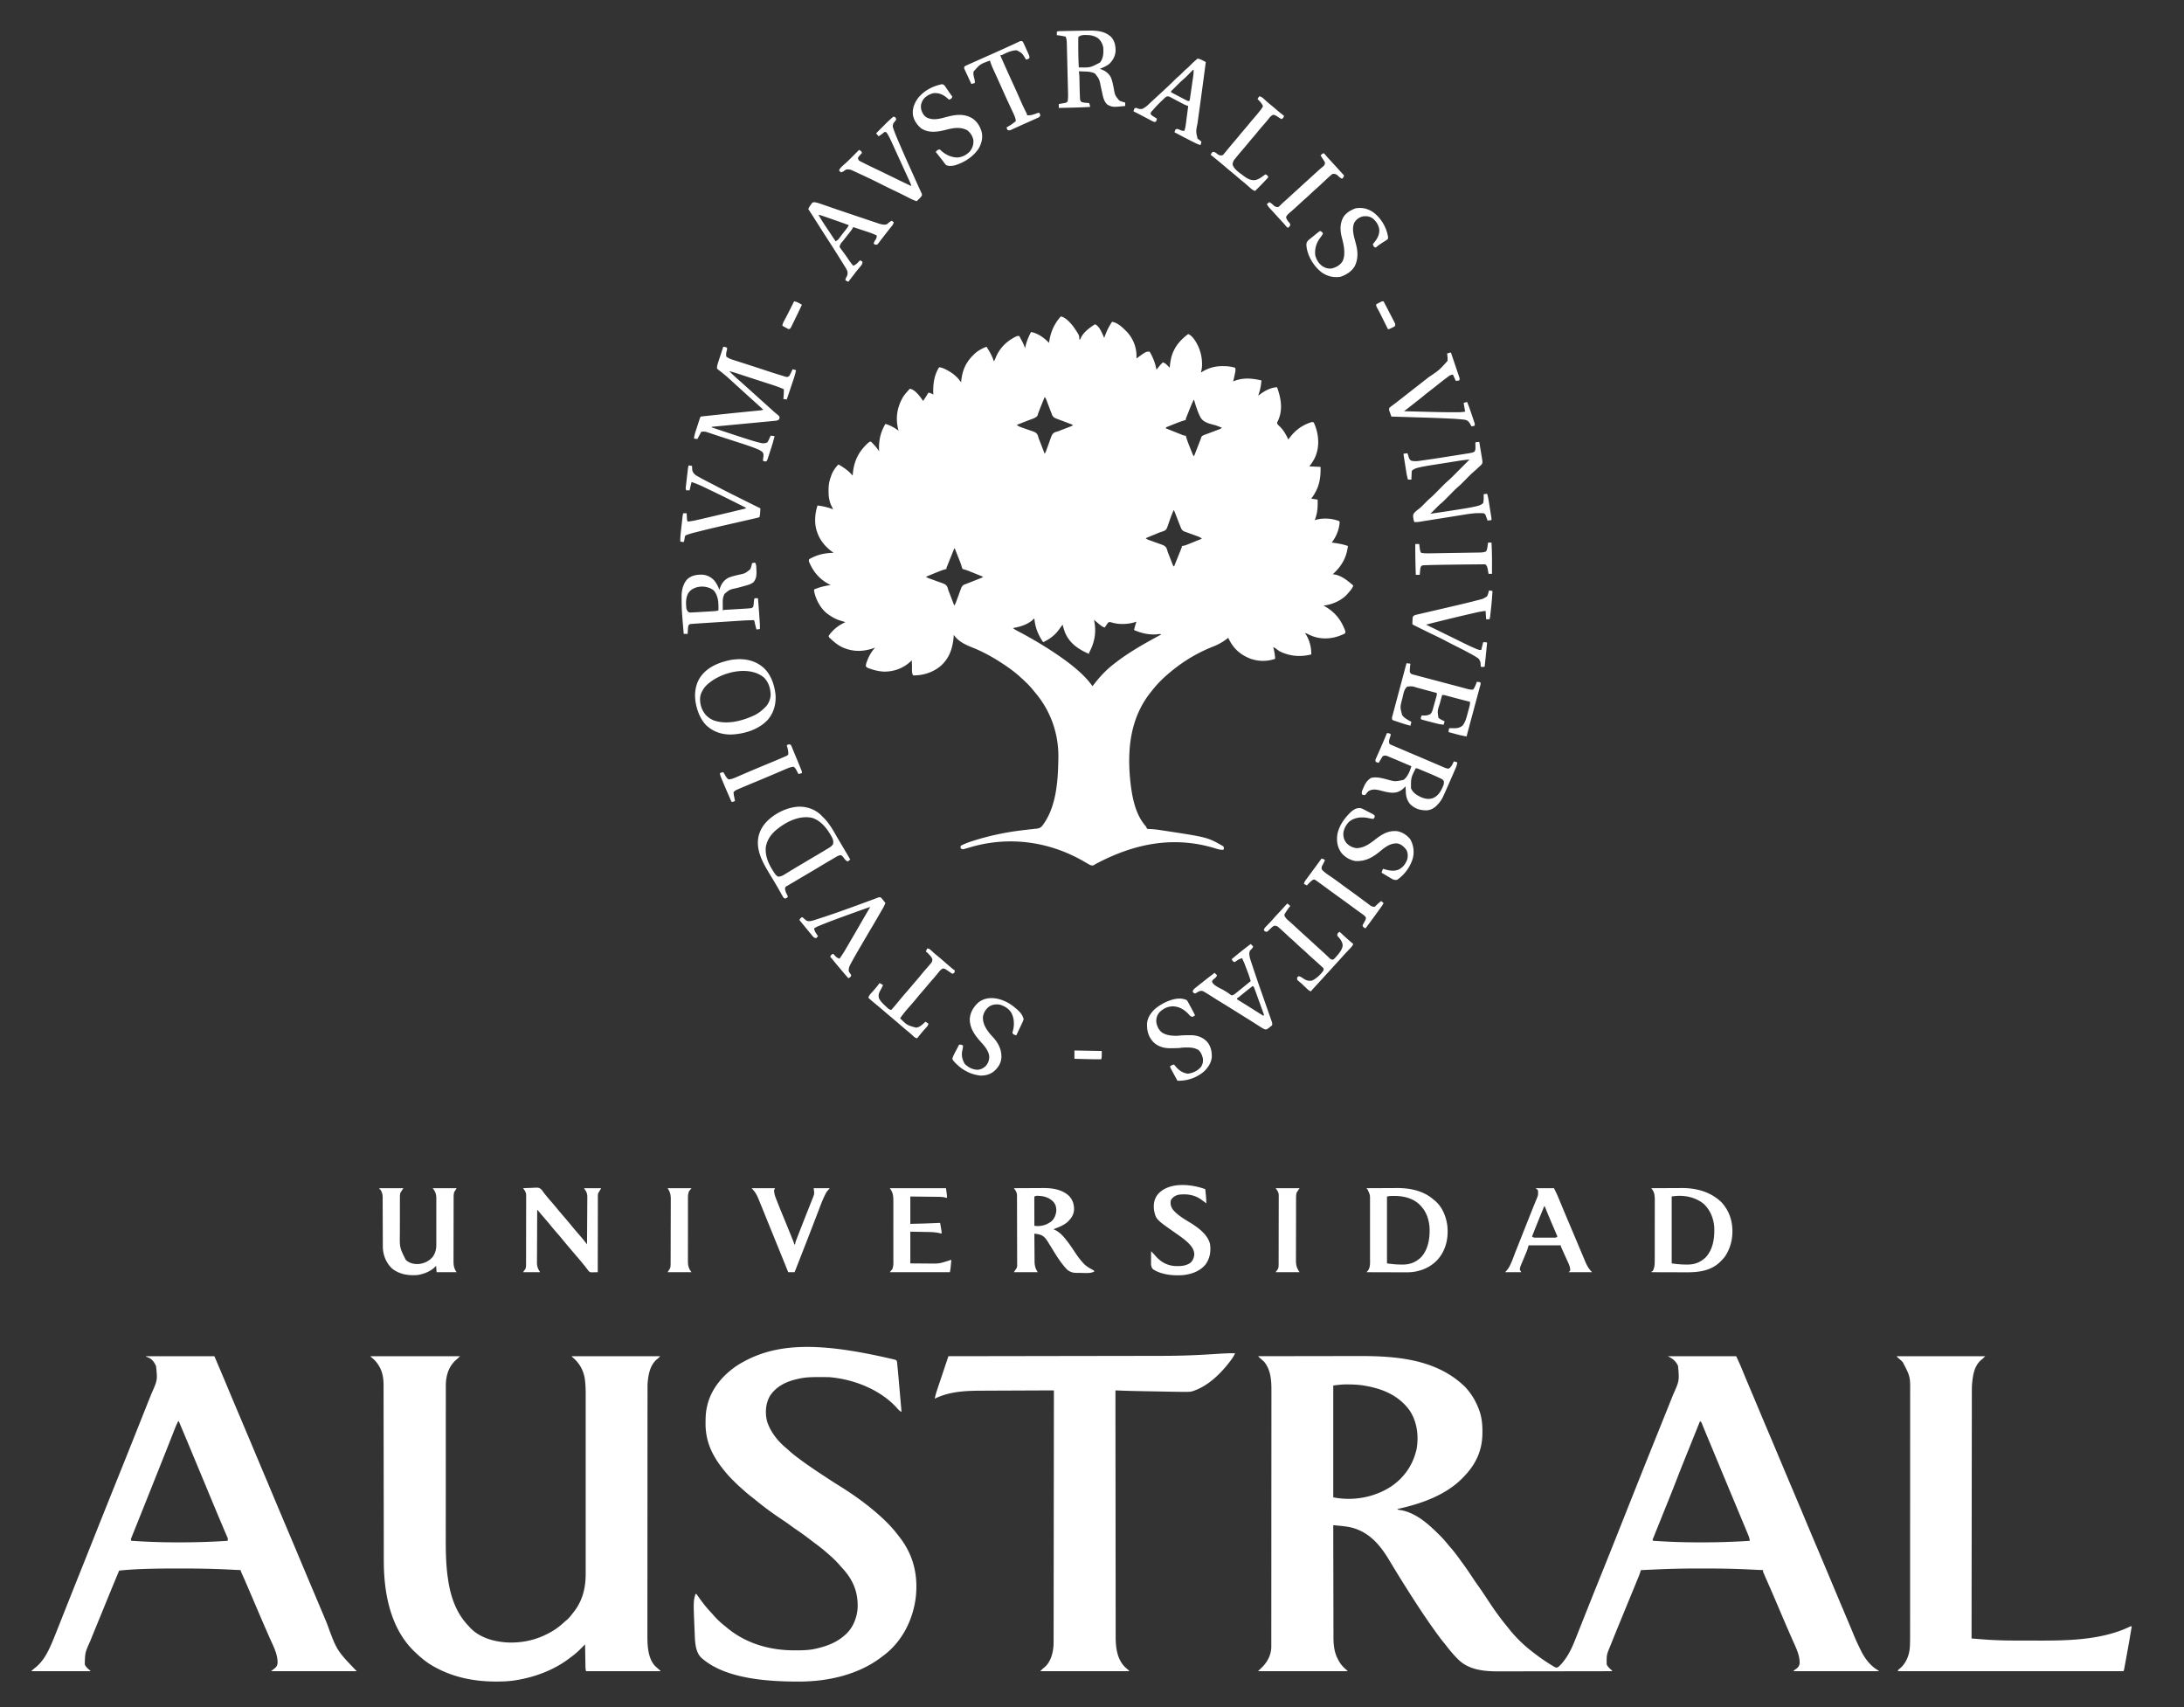 <svg xmlns="http://www.w3.org/2000/svg" width="4472" height="3496"><rect width="100%" height="100%" fill="#333333" stroke="none"/><path d="M2172 648c9.819 1.355 20.394 13.663 26 21 12 17.379 12 17.379 12 26h2l.77-2.195C2218.387 680 2230.753 671.459 2242 664c8.138 3.001 13.101 14.814 16.563 22.313.825 1.89 1.643 3.784 2.437 5.687l1.031-3.008c3.82-10.815 8.59-20.424 14.969-29.992 10.733 1.428 20.632 10.645 28 18l2.113 2.078c12.544 13.152 20.174 31.644 19.95 49.86l-.028 2.902L2327 734l2.457-1.793c17-12.207 17-12.207 24.543-12.207 6.917 11.79 11.506 23.506 14 37l1.828-2.266c.8-.984 1.599-1.97 2.422-2.984l2.39-2.953A89 89 0 0 1 2381 742c4.297 1.39 6.707 3.38 9.813 6.625l2.394 2.477L2395 753l.196-1.721c1.342-11.399 2.77-21.854 7.804-32.279l1.375-2.879c6.787-13.26 16.806-23.304 28.625-32.121 9.664 3.741 17.306 18.05 21.367 27.02 4.527 11.076 6.874 21.846 6.945 33.793l.017 2.352c-.068 5.484-.955 10.532-2.329 15.835l1.695-1.137c13.011-8.304 27.162-12.257 42.492-12.176l3.042.004c7.914.102 15.146 1.089 22.771 3.309 1.538 4.005.521 7.697-.312 11.75l-.426 2.16c-.945 4.736-2 9.428-3.262 14.09l1.984-.805c19.09-7.387 36.547-5.622 56.016-1.195-.9 9.225-2.201 17.716-5.195 26.523-.908 2.36-.908 2.36-.805 4.477l3-2.5c9.543-7.149 22.88-14.5 35-14.5 7.922 22.42 12.238 45.15 2.188 67.75l-1.395 2.797c-1.03 2.393-1.03 2.393-.152 4.57 1.475 2.044 3.041 3.579 4.921 5.258 7.587 7.38 13.044 17.072 17.438 26.625l1.836-2.527c10.607-14.357 23.006-24.616 39.789-31.035l2.083-.8c4.906-1.767 4.906-1.767 8.292-.638a66 66 0 0 1 3 7.063l.79 2.171c7.186 20.569 7.67 42.932-1.4 63.012-3.258 6.453-6.869 12.102-11.39 17.754l23 1c.58 25.637-3.469 44.292-19 65l13 2c.426 14.671-.118 28.275-6 42l3.438-.937c15.224-3.78 31.904-2.652 46.562 2.937 1 1 1 1 1.02 3.047-1.173 15.306-7.014 28.67-16.02 40.953l3.918.516c10.049 1.38 19.504 3.04 29.082 6.484-2.47 22.188-11.987 39.717-28 55a801 801 0 0 0-3 3l2.75.188c15.356 2.26 27.923 12.987 39.25 22.812-2.186 6.407-6.626 10.956-11 16l-1.656 1.953c-12.014 13.117-30.948 21.114-48.344 23.047.739.4 1.477.802 2.238 1.215 21.049 11.795 34.09 28.222 42.266 50.613C2755 1294 2755 1294 2754 1297a78 78 0 0 1-7.562 3.5l-2.312.932c-19.254 7.446-40.67 8.081-59.796-.098a328 328 0 0 1-6.1-2.81c-3.142-1.56-3.142-1.56-6.23-2.524l1.137 1.66c8.08 12.518 12.168 27.425 11.863 42.34-22.017 5.604-43.457 3.916-64-6a96 96 0 0 1-7.95-5.484c-1.949-1.441-3.853-2.504-6.05-3.516l.621 2.203c1.951 7.281 2.992 14.273 3.379 21.797-17.892 6.452-38.907 5.393-56.176-2.57L2552 1345l-2.98-1.492c-15.665-8.47-26.73-21.342-34.02-37.508l-1.363 1.066c-9.595 7.364-19.142 12.87-30.45 17.184-30.716 12.15-58.645 28.832-84.187 49.75l-1.693 1.376c-14.048 11.49-27.247 24.211-38.307 38.624l-2.336 2.855c-42.426 52.799-48.792 117.122-42.273 182.201 3.448 31.308 9.61 67.286 30.945 91.893 1.664 2.051 1.664 2.051 2.396 4.143L2349 1697c2.708.617 2.708.617 5.957.586 5.711.254 11.272.755 16.93 1.578l2.365.343q3.72.55 7.436 1.118l2.623.397c88.507 13.466 88.507 13.466 120.689 31.978 1.063 2.625 1.063 2.625 1 5l-1 2c-6.371.438-11.47-1.19-17.5-3.125-85.53-25.99-166.044-9.006-243.11 31.803-2.537 1.36-2.537 1.36-5.39 3.322-5.21.978-9.055-1.962-13.375-4.5q-2.447-1.395-4.895-2.785l-2.443-1.403c-68.51-39.309-147.783-50.967-224.357-30.468a686 686 0 0 0-15.496 4.48c-6.863 1.907-6.863 1.907-9.746.738L1967 1737v-5c7.748-4.237 15.723-7.153 24.125-9.812l2.03-.648c32.123-10.203 65.119-17.225 98.575-21.25l3.565-.44c5.84-.717 11.679-1.398 17.53-2.014q3.227-.383 6.452-.77l2.972-.271c5.293-.675 8.179-1.665 11.782-5.712 28.298-36.749 32.233-89.399 32.969-134.083l.121-4.496c.988-47.865-14.712-94.468-45.121-131.504l-1.328-1.62c-12.477-15.183-12.477-15.183-26.68-28.696-2.211-1.87-4.31-3.836-6.43-5.809-12.513-11.253-26.4-20.835-40.562-29.875l-1.88-1.201c-17.402-11.013-36.21-20.96-55.39-28.494-13.744-5.402-28.281-12.632-36.73-25.305l-.297 3.883c-1.95 23.421-8.576 43.841-26.703 59.836-15.723 13.143-35.609 19.422-56 19.281-3.73-3.73-2.377-15.03-2.562-19.937l-.131-3.229q-.159-3.917-.307-7.834c-.84.835-.84.835-1.695 1.688-15.462 14.715-34.634 21.79-55.914 21.523-9.781-.609-19.106-2.84-28.329-6.086l-2.098-.704c-2.917-1.098-4.65-1.787-6.062-4.644.132-3.742 1.233-6.9 2.598-10.34l.826-2.13c3.79-9.462 8.715-17.839 15.674-25.307l-2.79 1.023c-21.667 7.735-43.066 7.998-64.293-1.606-8.769-4.207-15.87-9.767-22.917-16.417l-2.926-2.582c-2.074-2.418-2.074-2.418-2.215-4.344 1.719-3.125 3.975-5.668 6.391-8.262l1.61-1.734c7.472-7.79 16.3-13.64 26.14-18.078-3.11-1.057-6.218-2.063-9.375-2.973-9.707-2.918-17.42-7.11-25.625-13.027l-2.043-1.422c-13.872-10.675-23.916-29.535-26.957-46.578v-3c11.214-4.72 21.944-7.41 34-9l-2.457-1.215c-20.095-10.317-33.094-25.508-41.828-46.324C1656 1148 1656 1148 1657 1145a88 88 0 0 1 7.625-3.937l2.328-1.07c13.119-5.844 25.796-7.667 40.047-7.993l-2.344-1.687c-14.929-10.938-25.647-23.545-31.656-41.313l-.965-2.758c-4.733-16.359-3.378-35.237 1.965-51.242 11.23 1.566 21.47 3.717 32 8l-1.207-2.422-1.605-3.328-1.583-3.234c-4.012-9.346-5.136-18.74-5.043-28.829l.02-3.44c.163-8.83 1.335-16.426 4.418-24.747l.91-2.734c3.203-8.93 8.242-16.723 15.09-23.266 11.06 6.671 20.75 12.937 29 23l.262-3.594c2.15-26.028 11.821-45.866 31.355-63.508C1780 905 1780 905 1783 904c6.54 6.185 12.129 12.42 17 20l-.105-3.594c-.398-19.43 3.072-35.5 13.105-52.406 10.023 2.958 18.677 7.711 27 14l-.656-2.219c-6.062-23.575-2.467-45.93 9.656-66.781a65 65 0 0 1 6-8l2.148-2.473A509 509 0 0 1 1863 796c9.965 1.665 18.788 13.278 24.45 20.969.886 1.32 1.727 2.67 2.55 4.031 2.678-3.413 4.938-7.048 7.188-10.75l1.115-1.824q1.35-2.212 2.697-4.426c3.958.565 6.666 1.809 10 4l-.105-3.812c-.363-18.62 1.923-36.097 12.105-52.188 5.172.57 9.121 2.228 13.688 4.563l2.13 1.086c11.817 6.17 21.741 14.19 29.182 25.351l.297-3.297c2.068-21.1 9.515-37.896 24.703-52.703l1.988-2.016c6.906-6.565 16.116-11.684 25.012-14.984 6.118 9.549 11.742 19.042 15 30 1.89-2.835 2.922-5.271 4.125-8.437 8.197-19.903 24.207-35.068 43.875-43.563h4q2.165 3.995 4.313 8l1.224 2.254c2.575 4.814 4.654 9.594 6.463 14.746l.594-2.902c2.377-10.826 6.382-20.245 11.406-30.098 4.983.57 9.114 2.154 13.563 4.375l2.098 1.043c8.133 4.245 14.876 10.12 21.339 16.582l.48-3.227c3.131-19.924 10.289-35.532 23.52-50.773m-33 165-1.038 2.595-6.345 15.862-.803 2.012a790 790 0 0 1-1.605 3.974c-1.158 2.854-2.255 5.697-3.211 8.624l-.889 2.66-.672 2.244c-3.64 5.14-11.729 7.051-17.437 9.263l-2.185.858q-3.406 1.333-6.815 2.658l-4.66 1.824q-5.668 2.219-11.34 4.426c3.577 3.146 7.66 4.457 12.09 5.969q2.408.864 4.814 1.734c2.513.904 5.028 1.795 7.558 2.65 13.887 4.725 13.887 4.725 17.559 9 1.326 2.847 2.151 5.618 2.979 8.647a224 224 0 0 0 2.282 5.798c.83 2.055 1.631 4.119 2.423 6.188l.8 2.088.807 2.114 1.667 4.33q2.014 5.239 4.021 10.482c1.615-2.422 2.495-4.083 3.43-6.75l.801-2.255.859-2.425q.938-2.55 1.88-5.097a450 450 0 0 0 2.901-8.025c5.172-14.76 5.172-14.76 9.575-18.558 2.825-1.312 5.54-2.11 8.554-2.89q3.577-1.38 7.129-2.824a2544 2544 0 0 1 9.361-3.6q2.79-1.07 5.576-2.15l3.311-1.269c2.716-1.01 2.716-1.01 4.623-3.157l-3.608-1.342c-4.432-1.656-8.849-3.35-13.262-5.054a576 576 0 0 0-5.738-2.165 563 563 0 0 1-8.251-3.158l-2.59-.935c-4.219-1.686-6.816-3.023-8.938-7.145A104 104 0 0 1 2153 846l-.774-1.888a196 196 0 0 1-2.171-5.604l-1.575-4.133q-1.213-3.209-2.422-6.419-1.184-3.133-2.378-6.26l-.726-1.948c-1.056-2.763-1.836-4.63-3.954-6.748m305 6c-3.654 7.783-6.947 15.676-10.077 23.683q-1.123 2.865-2.257 5.725l-1.436 3.658-1.3 3.311c-1.041 2.473-1.041 2.473-.93 4.623l-1.64.443c-7.481 2.125-14.669 4.908-21.877 7.8a980 980 0 0 1-6.22 2.462l-3.954 1.58-3.6 1.434c-2.823.994-2.823.994-3.709 3.281a7177 7177 0 0 0 16.07 6.409q2.736 1.088 5.468 2.182a2812 2812 0 0 0 7.857 3.128l2.471.994 2.305.91 2.026.808c1.965.72 1.965.72 4.803.569l.443 1.643c2.119 7.465 4.906 14.63 7.8 21.819.828 2.06 1.645 4.123 2.462 6.186l1.58 3.946 1.434 3.584c1.11 2.886 1.11 2.886 3.281 4.822l1.253-3.225 10.386-26.72q.823-2.117 1.672-4.225c.78-1.961.78-1.961 1.367-4.622 2.198-3.672 5.826-4.485 9.724-5.907l2.526-.973a853 853 0 0 1 8.01-3.015q4-1.518 7.998-3.048 2.487-.949 4.982-1.88l2.285-.86 2.007-.749c2.07-.835 2.07-.835 4.79-2.776-6.232-2.816-12.282-5.156-18.953-6.707-9.984-2.686-19.442-5.388-24.938-14.765-5.791-11.226-9.604-23.428-13.109-35.528zm-41 226c-2.726 6.302-5.257 12.62-7.473 19.121l-1.29 3.643a296 296 0 0 0-2.516 7.43c-3.19 8.748-3.19 8.748-7.231 11.542-3.12 1.306-6.252 2.286-9.49 3.264a402 402 0 0 0-7.516 3.113q-1.923.798-3.847 1.592l-1.932.8-1.955.807L2346 1102c2.904 2.904 6.53 3.752 10.332 5.09q2.555.938 5.107 1.88c2.68.988 5.361 1.963 8.058 2.901 14.819 5.18 14.819 5.18 18.617 9.575 1.312 2.826 2.107 5.538 2.886 8.554a420 420 0 0 0 2.824 7.129 2544 2544 0 0 1 3.6 9.361q1.07 2.79 2.15 5.576l1.269 3.311c1.01 2.716 1.01 2.716 3.157 4.623q3.425-8.487 6.836-16.98 1.162-2.89 2.328-5.78a4678 4678 0 0 0 3.336-8.295l1.06-2.62.971-2.426.862-2.14c.716-1.764.716-1.764.607-3.759l2.485-.302c4.17-.828 7.836-2.25 11.757-3.858l2.329-.938q3.654-1.475 7.304-2.965l4.977-2.01q6.077-2.454 12.148-4.927c-3.588-3.145-7.698-4.515-12.125-6.074q-2.416-.886-4.828-1.776a635 635 0 0 0-7.584-2.73 454 454 0 0 1-7.338-2.682l-2.286-.774c-3.989-1.522-6.162-2.84-8.145-6.698A123 123 0 0 1 2417 1078l-.83-1.981a249 249 0 0 1-2.404-6.019l-.858-2.185q-1.333-3.406-2.658-6.815l-1.824-4.66q-2.219-5.668-4.426-11.34zm-449 78q-3.425 8.487-6.836 16.98-1.162 2.89-2.328 5.78a4678 4678 0 0 0-3.336 8.295l-1.06 2.62-.971 2.426-.862 2.14c-.716 1.764-.716 1.764-.607 3.759l-1.603.421c-8.61 2.413-16.77 5.863-25.022 9.266l-4.488 1.838q-5.447 2.232-10.887 4.475c2.422 1.615 4.083 2.495 6.75 3.43l2.255.801 2.425.859q2.55.938 5.097 1.88c2.669.989 5.339 1.964 8.025 2.901 14.728 5.16 14.728 5.16 18.536 9.517 1.323 2.84 2.115 5.583 2.912 8.612.723 1.949 1.499 3.871 2.28 5.797a345 345 0 0 1 2.425 6.19l.8 2.087.807 2.113 1.667 4.33q2.014 5.24 4.021 10.483c1.61-2.415 2.51-4.109 3.461-6.765l.822-2.266.877-2.434q.951-2.556 1.908-5.111a566 566 0 0 0 2.954-8.052 436 436 0 0 1 2.888-7.774l.835-2.428c1.717-4.397 3.183-6.55 7.552-8.523q2.34-.859 4.703-1.647 1.87-.75 3.728-1.524l3.608-1.421 3.973-1.575q3.07-1.213 6.142-2.422 3.006-1.186 6.01-2.378l3.587-1.415c3.059-1.205 3.059-1.205 5.952-3.265a8631 8631 0 0 0-14.57-5.872q-2.476-.996-4.948-1.996-3.57-1.44-7.142-2.874l-2.21-.897c-3.335-1.334-6.563-2.499-10.056-3.342L1971 1165c-1.52-3.559-1.52-3.559-2.159-5.996-1.068-3.815-2.508-7.426-3.978-11.102l-1.748-4.423-1.803-4.542-1.837-4.646A9929 9929 0 0 0 1955 1123zm160.438 146.5c-11.066 9.645-26.252 14.246-40.438 16.5 2.904 2.292 5.853 4.08 9.129 5.793l3.095 1.635 3.338 1.76c26.583 14.166 52.62 29.733 77.438 46.812l2.061 1.417c9.925 6.851 19.604 13.945 28.939 21.583l1.72 1.404c13.97 11.481 26.727 23.871 37.28 38.596a902 902 0 0 0 5.824-7.324c10.748-13.632 22.508-25.953 36.176-36.676l2.883-2.293c26.553-20.815 55.557-37.606 85.117-53.707l3.218-1.756L2378 1299c-3.75-1.25-6.105-.596-10 0-16.565.92-30.894-2.38-46-9q.685-2.563 1.375-5.125l.773-2.883c.863-3.031 1.834-6.01 2.852-8.992l-2.656.875c-15.282 4.623-32.555 5.325-47.953.781-2.62-.832-2.62-.832-6.391-.656-2.253 2.429-2.253 2.429-4.25 5.5l-2.14 3.094L2262 1285c-3.904-1.361-6.691-3.126-9.875-5.75l-2.61-2.14A696 696 0 0 1 2240 1269l.438 1.816c4.598 22.448 1.344 42.618-8.829 62.832-1.753 3.033-1.753 3.033-1.609 5.352-21.777-9.452-40.355-21.706-49.578-44.77-1.834-5.031-3.486-9.95-4.422-15.23-2.728 3.35-5.272 6.775-7.75 10.313-8.625 11.8-19.134 19.368-32.25 25.687-10.279-15.139-16.158-29.58-18-48-1.477-.116-1.477-.116-3.562 2.5M2576 2777a82830 82830 0 0 1 109.912-.167q18.28-.021 36.561-.064 18.822-.043 37.644-.051 10.545-.004 21.09-.035c77.486-.24 159.981 5.95 218.508 62.962 13.387 14.106 23.258 30.962 29.597 49.293l.699 1.981c4.383 13.485 5.547 27.313 5.427 41.394l-.01 2.3c-.206 35.032-13.206 63.347-37.428 88.387l-2.684 2.84c-34.868 36.083-86.498 53.76-134.316 64.16 1.897 1.897 5.21 1.804 7.75 2.25 30.967 5.89 55.39 27.788 77.063 49.313l1.48 1.463c5.946 5.897 11.51 11.98 16.743 18.525 2.037 2.54 4.153 4.988 6.31 7.427 7.184 8.15 13.576 16.83 19.928 25.636a947 947 0 0 0 4.94 6.757c6.846 9.326 13.354 18.846 19.703 28.516a571 571 0 0 0 11.712 17.054 708 708 0 0 1 13.176 19.239l1.753 2.646q3.547 5.36 7.082 10.73c11.812 17.925 24.252 35.196 37.95 51.73a351 351 0 0 1 3.695 4.589c14.481 18.19 31.216 34.107 49.715 48.125l3.91 3c11.497 8.774 23.301 16.926 35.778 24.25l2.035 1.235c3.53 2.124 3.53 2.124 7.48 1.976L3191 3413l1.973-1.602c4.785-4.633 8.799-9.57 12.59-15.023l1.279-1.823c8.657-12.807 14.541-26.815 20.178-41.13q1.149-2.89 2.301-5.78 2.468-6.195 4.92-12.396c2.616-6.612 5.244-13.22 7.874-19.827l4.11-10.323q2.105-5.29 4.208-10.581a12992 12992 0 0 1 19.887-49.706l1.402-3.484 6.952-17.272c14.202-35.279 28.342-70.58 42.339-105.941 8.76-22.132 17.561-44.247 26.362-66.362l1.38-3.47a30477 30477 0 0 1 48.023-119.908q7.47-18.544 14.91-37.101 2.07-5.16 4.145-10.32a8159 8159 0 0 0 7.219-18.03q1.37-3.43 2.749-6.856c12.915-28.918 12.915-28.918 10.199-59.065-4.694-10.346-11.035-15.018-21-20h140c7.867 16.859 7.867 16.859 10.297 22.758l.82 1.983q.87 2.099 1.733 4.199c1.614 3.92 3.24 7.836 4.865 11.751l1.043 2.517c4.138 9.971 8.348 19.912 12.555 29.854q9.455 22.356 18.812 44.75A6370 6370 0 0 0 3622.5 2936a6389 6389 0 0 1 17.375 41.188q9.238 22.11 18.563 44.187l1.19 2.82L3668 3044l9.563 22.625 1.192 2.822a12889 12889 0 0 1 18.361 43.723 12045 12045 0 0 0 18.513 44.026L3724 3177l9.563 22.625 1.192 2.822a12889 12889 0 0 1 18.361 43.723 14919 14919 0 0 0 23.246 55.219q3.75 8.871 7.486 17.748l5.112 12.135 2.404 5.714c9.363 22.802 9.363 22.802 20.136 44.952l1.129 2.11c8.088 14.803 19.29 28.95 34.371 36.952v1h-175c3-3 3-3 6-4.875 4.194-2.971 6.055-6.135 7-11.125.35-17.325-8.07-33.21-14.89-48.69-2.59-5.88-5.157-11.77-7.727-17.658l-.804-1.838c-5.782-13.233-11.44-26.519-17.079-39.814-5.96-14.051-11.954-28.086-18.059-42.074l-1.627-3.733a6965 6965 0 0 0-7.806-17.832l-2.785-6.373-1.303-2.946-1.174-2.693-1.028-2.34C3610 3218 3610 3218 3610 3215l-1.67-.075-10.971-.496q-8.728-.396-17.455-.826c-29-1.417-57.942-1.922-86.976-1.864-5.717.012-11.434.005-17.152-.007-29.094-.049-58.095.608-87.155 2.002-6.176.295-12.354.565-18.53.831l-3.062.133-7.029.302-.595 1.813c-2.61 7.898-2.61 7.898-4.144 11.629l-.937 2.29-.992 2.4-1.065 2.599q-1.725 4.198-3.454 8.394-1.219 2.965-2.436 5.932-2.488 6.059-4.98 12.116-3.26 7.923-6.51 15.85l-.982 2.394-1.94 4.73-4.883 11.904-.992 2.417q-2.677 6.528-5.358 13.053c-11.157 27.135-11.157 27.135-22.107 54.354l-1.279 3.178c-7.708 18.536-7.708 18.536-7.471 38.072 1.997 4.572 5.661 7.742 9.262 11.09L3301 3421v1a81486 81486 0 0 1-106.458.165l-2.266.002q-18.096.021-36.194.064-18.607.043-37.216.051-11.455.005-22.912.042c-5.884.018-11.768.02-17.652.015q-3.59.001-7.18.019c-30.19.139-62.627-2.001-85.224-24.381q-1.453-1.485-2.898-2.977l-1.503-1.536c-7.256-7.47-13.758-15.419-20.1-23.668-1.89-2.43-3.833-4.814-5.775-7.202-7.25-8.933-13.978-18.205-20.622-27.594l-1.711-2.411c-19.322-27.256-37.464-55.338-55.289-83.589l-1.795-2.845a2260 2260 0 0 1-20.74-33.545 9647 9647 0 0 0-5.387-8.88l-1.05-1.731a2586 2586 0 0 1-4.866-8.055c-18.37-30.54-40.323-56.44-76.162-65.944-9.248-2.173-18.607-3.222-28.055-4.082l-2.914-.271q-3.515-.327-7.031-.647a60185 60185 0 0 0 .208 104.596l.005 2.225c.031 11.858.048 23.715.06 35.573q.02 18.278.082 36.555.038 11.26.036 22.521c0 5.775.022 11.55.05 17.326q.013 3.532.005 7.066c-.034 16.396.777 32.147 8.304 47.075l1.04 2.125c4.408 8.707 10.198 15.495 17.741 21.66L2759 3421v1h-183c5-5 5-5 7.21-7.07 11.312-10.74 19.16-25.053 19.882-40.947.039-2.411.044-4.82.04-7.232l.006-2.81q.006-4.676.002-9.352l.01-6.76q.011-9.303.01-18.606.004-8.998.014-17.997c.016-16.073.022-32.147.027-48.22q.003-11.41.01-22.821a216834 216834 0 0 0 .03-97.835v-2.47c.003-26.42.02-52.84.042-79.26a100013 100013 0 0 0 .04-93.045v-2.29q.005-18.22.027-36.437.022-18.329.01-36.657c-.004-6.614-.003-13.229.011-19.844q.019-9.094 0-18.19-.004-3.278.01-6.557c.077-20.72-1.092-41.6-14.381-58.6-3.18-3.2-6.546-6.102-10-9a281 281 0 0 1-3-3m154 60v229c40.45 8.09 84.104.287 118.75-22.41 27.203-18.486 45-44.933 52.004-77.047 4.626-27.274.666-57.15-15.504-80.043-23.929-31.756-59.139-44.602-97.335-50.124-9.384-1.211-18.71-1.558-28.165-1.564l-3.332-.037c-9.101-.015-17.2 1.073-26.418 2.225m751 73q-8.103 20.122-16.198 40.247-3.76 9.35-7.525 18.699c-13.504 33.464-13.504 33.464-26.628 67.08-4.88 12.686-9.97 25.29-15.044 37.9l-2.804 6.976c-3.859 9.598-7.719 19.196-11.591 28.79q-3.6 8.92-7.18 17.846-1.359 3.378-2.724 6.752-1.887 4.665-3.754 9.336l-1.144 2.806-1.015 2.55-.894 2.219c-.738 1.88-.738 1.88.501 3.799q6.866.406 13.733.8 2.311.133 4.623.27c25.697 1.524 51.404 2.134 77.144 2.117l3.974.002c32.862-.003 65.736-.946 98.526-3.189-.619-5.43-2.448-9.974-4.55-14.96l-1.11-2.673c-1.211-2.916-2.432-5.83-3.653-8.742l-2.567-6.17a8608 8608 0 0 0-5.39-12.922q-3.964-9.49-7.914-18.986a37012 37012 0 0 0-13.692-32.854 64991 64991 0 0 1-8.811-21.13l-.908-2.176a19242 19242 0 0 1-14.593-35.137 26371 26371 0 0 0-19.374-46.625l-1.26-3.023a9715 9715 0 0 0-5.925-14.199q-2.294-5.493-4.55-11.002l-2.168-5.253-.995-2.457c-1.412-4.062-1.412-4.062-4.54-6.691M759 2777h183c-2.602 2.602-5.083 4.964-7.875 7.313-14.085 12.392-19.7 28.228-21.125 46.687-.144 4.76-.14 9.52-.134 14.282l-.007 4.327q-.008 5.92-.004 11.84c0 4.264-.006 8.528-.01 12.792q-.012 12.53-.012 25.059 0 10.203-.006 20.406-.014 28.994-.012 57.987v6.316q-.002 25.27-.023 50.54-.023 26.014-.02 52.026.001 14.577-.014 29.154-.014 12.43-.005 24.86.007 6.321-.005 12.642c-.05 25.494.483 50.98 4.064 76.269l.517 3.728c5.242 36.302 16.708 70.119 42.671 96.772l1.688 1.91c19.372 21.34 49.517 29.683 77.28 31.258 28.022 1.092 53.876-3.864 79.032-16.168l2.02-.981c12.867-6.329 24.332-14.21 34.816-24.011 1.855-1.722 3.751-3.305 5.726-4.883 4.815-4.117 8.58-9.13 12.438-14.125l2.445-3.086c17.745-23.069 23.897-49.176 23.809-77.776q.003-2.473.01-4.947c.008-4.49.004-8.98-.003-13.47-.004-4.86.003-9.719.008-14.578.01-9.503.007-19.007.002-28.51q-.008-11.595-.003-23.19v-3.34l.003-6.722q.006-31.476-.012-62.952-.013-26.96.002-53.921a77797 77797 0 0 0 .007-69.417l-.001-3.329q-.003-11.566.006-23.133.008-14.116-.007-28.233-.009-7.191 0-14.383.008-6.603-.009-13.206-.003-2.368.004-4.737c.024-8.427-.292-16.74-1.14-25.128l-.23-2.33c-2.107-19.008-10.702-34.993-25.352-47.23L1171 2778v-1h181c-5 5-5 5-7.375 6.688-13.951 12.29-17.235 31.691-18.625 49.312-.125 3.156-.138 6.306-.131 9.465l-.007 2.732a3846 3846 0 0 0-.002 9.023l-.01 6.552q-.01 8.986-.01 17.973-.005 9.699-.016 19.398c-.015 14.871-.02 29.743-.025 44.614l-.01 22.068a203081 203081 0 0 0-.03 94.644v2.388c-.003 25.54-.02 51.082-.042 76.622a93521 93521 0 0 0-.04 90.01v2.216q-.005 17.61-.027 35.217-.022 17.723-.01 35.446.008 9.589-.011 19.177-.019 8.798 0 17.594.004 3.164-.01 6.327c-.084 21.687-.03 49.442 15.381 66.534a127 127 0 0 0 6.984 6.309C1350 3419 1350 3419 1353 3422h-153c-.832-3.328-1.147-5.767-1.205-9.136l-.06-3.093-.051-3.318-.063-3.413q-.097-5.395-.184-10.79l-.13-7.316q-.161-8.967-.307-17.934l-1.356 1.376q-3.095 3.132-6.199 6.257l-2.131 2.163c-5.834 5.868-11.966 11.064-18.627 15.961a369 369 0 0 0-4.933 3.716c-30.726 23.067-68.074 37.142-105.754 43.527l-2.17.373c-13.31 2.233-26.665 2.836-40.142 2.814l-2.104-.001c-42.356-.1-84.056-7.981-121.584-28.186l-3.535-1.86c-14.29-7.797-26.785-17.86-38.465-29.14l-2.574-2.418C801.743 3336.658 787.497 3269.355 786 3207c-.19-11.714-.155-23.431-.157-35.146q-.005-6.996-.016-13.992-.017-12.081-.026-24.162c-.01-12.742-.031-25.485-.053-38.227l-.023-13.122-.005-3.311a157107 157107 0 0 1-.063-40.59q-.038-27.53-.061-55.06-.028-28.343-.085-56.687-.036-17.443-.04-34.887a9866 9866 0 0 0-.036-23.89c-.012-4.588-.02-9.175-.013-13.762q.006-6.311-.023-12.623-.007-2.27.002-4.54c.075-20.402-4.142-36.736-18.401-52.001-2.135-2-4.298-3.91-6.566-5.758L759 2778zm-460 0h140c19.297 45.404 19.297 45.404 24.887 58.818q2.754 6.602 5.515 13.202l1.144 2.735a9544 9544 0 0 0 12.892 30.62l1.19 2.82L493 2905a87979 87979 0 0 1 10.755 25.447c6.15 14.56 12.264 29.137 18.36 43.72 5.765 13.79 11.565 27.566 17.385 41.333q9.295 21.981 18.5 44a12624 12624 0 0 0 18.438 43.875l1.191 2.821L586 3126l9.563 22.625 1.192 2.822a12889 12889 0 0 1 18.361 43.723q8.623 20.618 17.322 41.205l1.191 2.821L642 3259l9.563 22.625 1.183 2.8a10414 10414 0 0 1 16.655 39.67c20.004 54.968 20.004 54.968 59.13 95.96L730 3421v1H555c5-4 5-4 6.73-5.309 4.323-3.349 5.92-6.076 6.641-11.46.398-18.246-9.048-35.24-16.246-51.544l-3.14-7.174q-3.098-7.08-6.203-14.158a2702 2702 0 0 1-10.22-23.668l-1.693-3.958-3.666-8.575q-6.102-14.278-12.215-28.552-2.76-6.444-5.515-12.89l-4.406-10.29a1063 1063 0 0 0-9.811-22.218c-2.256-4.99-2.256-4.99-2.256-7.204l-14.938-.712q-5.76-.273-11.519-.554c-30.239-1.465-60.417-2.056-90.69-1.995-5.71.012-11.42.005-17.128-.007-23.426-.04-46.817.213-70.225 1.159l-2.992.117c-13.882.561-27.683 1.612-41.508 2.992a7178 7178 0 0 0-27.51 66.625l-2.556 6.277-1.267 3.11a7890 7890 0 0 1-10.055 24.531A9486 9486 0 0 0 193 3340l-.977 2.392a3807 3807 0 0 0-5.802 14.297q-.885 2.192-1.778 4.382c-10.314 22.906-10.314 22.906-10.83 47.109 2.205 4.993 5.558 8.092 9.778 11.472L185 3421v1H64c2.995-2.995 5.728-5.35 9.063-7.875 13.732-11.19 22.977-27.153 30.116-43.14l1.171-2.616c4.679-10.553 8.918-21.28 13.162-32.014l2.671-6.722q2.81-7.07 5.61-14.142 4.403-11.107 8.814-22.21 4.276-10.755 8.542-21.513A14949 14949 0 0 1 162 3224.5l1.319-3.292 1.293-3.229a19043 19043 0 0 0 17.743-44.495c18.742-47.125 37.534-94.23 56.47-141.278 16.435-40.833 32.754-81.711 49.019-122.612l1.303-3.277 6.212-15.627a8420 8420 0 0 1 10.375-26.009l.856-2.133q1.885-4.698 3.778-9.395c12.16-27.45 12.16-27.45 9.124-55.958-3.84-8.223-8.107-14.613-16.805-17.945L299 2778zm66 133c-3.762 7.034-6.614 14.39-9.505 21.81-1.653 4.24-3.32 8.474-4.983 12.71l-1.088 2.773c-4.47 11.385-8.996 22.747-13.522 34.11l-2.675 6.718-11.167 28.042a41508 41508 0 0 1-30.628 76.759l-3.829 9.573-1.197 2.993-2.252 5.636a5400 5400 0 0 1-6.351 15.804q-1.94 4.816-3.864 9.637a939 939 0 0 1-1.725 4.272 852 852 0 0 0-2.241 5.585l-1.242 3.08c-1.016 2.592-1.016 2.592.269 5.498q6.894.406 13.788.8 2.322.133 4.643.27c25.51 1.505 51.016 2.134 76.569 2.117l4.058.002c32.673-.003 65.34-.975 97.942-3.189 1.462-4.385-.56-7.388-2.312-11.434l-1.091-2.58c-1.19-2.812-2.394-5.618-3.597-8.423l-2.496-5.889a7064 7064 0 0 0-5.086-11.977 2879 2879 0 0 1-9.083-21.663l-2.729-6.556a21267 21267 0 0 1-14.855-35.79 28337 28337 0 0 0-23.883-57.409q-4.602-11.039-9.196-22.08c-12.75-30.635-12.75-30.635-25.672-61.199zm1467-126 2.104.685c1.896 1.315 1.896 1.315 2.656 4.048l.368 3.57.22 1.997c.238 2.232.447 4.465.652 6.7l.474 4.827c.523 5.439.998 10.882 1.471 16.325l.53 5.99q.69 7.803 1.37 15.609.702 7.995 1.409 15.99 1.378 15.629 2.746 31.259c-3.968-1.815-6.07-4.122-8.937-7.437-33.96-37.924-88.23-59.199-138.063-63.563-3.11-.147-6.215-.186-9.328-.203l-2.616-.021a1471 1471 0 0 0-8.306-.026l-2.862-.002c-13.498.015-26.669.25-39.888 3.252l-2.45.536c-22.811 5.12-43.506 14.506-56.862 34.589-8.987 15.552-10.298 34.39-6.188 51.75 6.935 22.072 21.95 40.883 39.613 55.547 2.183 1.826 4.242 3.763 6.324 5.703 4.363 3.93 8.904 7.558 13.563 11.125l1.88 1.442c14.434 10.937 29.279 21.243 44.37 31.245l5.175 3.44c12.095 8.03 24.263 15.929 36.575 23.623 24.405 15.262 47.902 31.513 70 50l1.807 1.506c18.05 15.1 34.664 31.083 48.929 49.84a386 386 0 0 0 3.565 4.572c28.364 36.526 38.06 78.55 32.684 124.342-5.94 44.704-27.193 87.576-63.282 115.697L1809 3390l-2.89 2.262c-47.958 36.972-110.42 50.938-170.047 50.988l-2.238.002c-61.088-.087-146.33-5.335-194.825-46.252l-2.375-1.996c-14.52-13.266-13.496-38.282-14.381-56.487-2.56-59.065-2.56-59.065 1.756-74.517h2a120 120 0 0 1 4.438 6.125c7.692 11.01 15.885 21.396 25.07 31.2a217 217 0 0 1 6.117 6.863c6.29 7.214 13.095 13.592 20.57 19.566a259 259 0 0 1 5.422 4.46c39.527 33.37 89.13 47.309 140.196 47.099l2.793-.006c13.316-.044 26.358-.326 39.394-3.307l2.465-.552c21.06-4.85 41.444-12.655 57.535-27.448l1.871-1.594c15.064-13.638 23.234-34.935 24.255-54.864.955-32.296-9.772-57.347-31.794-81.026a206 206 0 0 1-5.77-6.516c-6.912-7.94-14.547-15.19-22.562-22q-1.523-1.334-3.043-2.672c-7.282-6.373-14.781-12.322-22.566-18.066a559 559 0 0 1-9.407-7.117c-9.238-7.126-18.548-14.033-28.226-20.552a394 394 0 0 1-14.696-10.405c-5.124-3.802-10.332-7.41-15.664-10.918-18.83-12.487-37.18-25.8-54.613-40.172-3.667-3.02-7.406-5.938-11.16-8.848a219 219 0 0 1-14.148-11.984 260 260 0 0 0-6.114-5.391c-5.146-4.493-9.97-9.297-14.8-14.125l-2.698-2.66c-6.06-6.048-11.562-12.372-16.865-19.09l-1.743-2.17c-22.419-28.015-35.754-57.093-35.57-93.517l.006-2.27c.046-11.27.568-22.074 3.307-33.043l.504-2.114c8.66-35.658 34.962-64.909 65.679-83.845 3.554-2.112 7.166-4.102 10.817-6.041l2.356-1.253c73.68-38.481 164.572-34.919 304.644-1.747m697-13c-3.301 7.464-7.939 13.635-13 20l-2.398 3.027c-18.376 22.658-41.57 44.22-69.602 53.973l-2.11.742c-4.84 1.37-9.684 1.355-14.68 1.326l-2.368-.007c-10.699-.051-21.395-.262-32.092-.463l-6.933-.128q-7.23-.133-14.462-.27-9.15-.171-18.299-.336-7.153-.13-14.307-.265-3.367-.063-6.734-.123l-3.217-.058-2.782-.05c-9.937-.201-19.865-.491-29.797-.887l-3.587-.14L2284 2847c.027 49.484.059 98.967.117 148.45l.002 2.222a424485 424485 0 0 0 .089 71.252l.002 2.356q.046 37.768.062 75.535a68384 68384 0 0 0 .1 90.832q.024 17.355.02 34.712-.002 17.475.04 34.952c.015 6.305.023 12.61.014 18.915q-.012 8.676.026 17.353a915 915 0 0 1-.003 6.243c-.085 22.485 2.229 46.17 18.531 63.178 2.387 2.238 4.807 4.4 7.313 6.504L2312 3421v1h-182c3.023-3.023 5.615-5.541 8.875-8.125 12.5-10.896 17.154-28.273 18.298-44.299.278-6.474.242-12.952.226-19.431q.008-3.27.02-6.538c.018-5.95.017-11.9.014-17.85 0-6.43.016-12.86.03-19.29q.034-16.694.04-33.387.006-17.496.034-34.994l.003-2.202.019-11.073q.063-39.161.095-78.322.03-38.033.084-76.064l.003-2.37.033-23.57.067-48.007.003-2.23c.066-49.082.113-98.165.156-147.248q-34.269.126-68.537.288-15.915.076-31.829.134-13.886.05-27.77.12-7.34.04-14.679.061c-35.121.102-68.957.651-101.185 16.397 1.205-5.863 2.695-11.514 4.614-17.182l.77-2.31q1.244-3.726 2.499-7.45l1.74-5.207a9937 9937 0 0 1 4.567-13.627q2.336-6.966 4.665-13.937 4.566-13.646 9.145-27.287l3.008-.004q65.778-.088 131.556-.197l2.02-.004 64.795-.112 2.144-.004q34.24-.059 68.483-.104 35.258-.045 70.515-.114 22.673-.045 45.347-.068 14.92-.016 29.84-.052 8.57-.022 17.139-.025c28.77-.01 57.425-.721 86.153-2.316l2.199-.122a3520 3520 0 0 0 28.297-1.706c11.851-.751 23.625-1.407 35.504-1.172m1355 6h181c-5.344 5.344-5.344 5.344-8.375 7.688-14.366 12.367-16.898 31.462-18.625 49.312-.47 7.428-.418 14.865-.399 22.305q-.008 3.25-.02 6.501c-.018 5.893-.017 11.785-.014 17.678 0 6.378-.016 12.756-.03 19.134a19888 19888 0 0 0-.04 33.09q-.006 17.336-.034 34.671l-.003 2.185-.019 10.984a91887 91887 0 0 0-.095 77.631q-.03 37.69-.084 75.38l-.003 2.35-.033 23.37-.067 47.599-.003 2.21c-.066 48.637-.113 97.275-.156 145.912a30001 30001 0 0 0 20.919 1.667c21.596 1.727 43.018 2.502 64.686 2.536l3.762.009q8.868.02 17.738.027 9.019.005 18.038.042c64.977.272 137.993.404 198.076-28.031C4363 3330 4363 3330 4365 3330a3042 3042 0 0 1-10.384 59.757q-.749 4.08-1.49 8.164-.896 4.907-1.798 9.813l-.666 3.661-.618 3.346-.54 2.943C4349 3420 4349 3420 4348 3422h-462c1-3 1-3 3.5-4.937 12.274-9.82 18.917-25.041 20.77-40.288 1.01-10.43.872-20.866.864-31.332l.007-6.588q.008-9.023.004-18.045.002-9.742.01-19.486.013-19.076.012-38.153a117988 117988 0 0 1 .01-42.208q.009-31.25.009-62.5v-21.499q-.001-37.27.02-74.543a143628 143628 0 0 0 .023-92.767v-2.225q0-17.685.015-35.37.013-17.79.003-35.579-.007-9.627.005-19.255.011-8.828-.002-17.654-.003-3.18.005-6.36c.333-34.503.333-34.503-15.255-64.211-3.118-3.076-6.353-6.007-9.656-8.883L3884 2778zm-503-344q14.788-.106 29.577-.155 6.87-.022 13.74-.071 6.652-.047 13.305-.059 2.515-.008 5.03-.032c30.289-.285 59.508 7.43 81.871 28.72 11.503 12.11 18.774 27.127 21.477 43.597l.336 1.984c3.229 23.212-1.215 46.523-14.336 66.016-2.796 3.568-5.77 6.822-9 10l-1.926 1.922c-18.872 17.66-43.694 20.406-68.273 20.273l-6.141-.008q-8.031-.014-16.063-.05c-5.477-.02-10.954-.03-16.431-.04q-16.083-.032-32.166-.097v-2h2c4.516-8.065 4.292-15.93 4.275-24.962l.015-4.245c.013-3.829.014-7.657.012-11.486q0-4.804.008-9.61.016-11.34.006-22.681c-.006-7.784.006-15.568.027-23.352q.026-10.046.02-20.092c-.001-3.994.001-7.987.015-11.981q.018-5.636-.002-11.273c-.004-2.025.008-4.05.02-6.074-.055-9.409-.736-17.125-7.396-24.244m42 17v137c9.844 1.313 18.93 2.34 28.75 2.313l3.418.048c14.93.009 26.542-4.488 37.41-14.732 15.19-16.489 18.393-39.581 17.574-61.154-1.12-18.213-8.15-35.663-21.511-48.342-18.407-14.867-42.696-18.957-65.641-15.133m-625-17q14.788-.106 29.577-.155 6.87-.022 13.74-.071 6.652-.047 13.305-.059 2.515-.008 5.03-.032c26.678-.25 54.723 5.27 75.348 23.317l2 1.57c16.192 13.093 24.327 33.382 26.75 53.617q.159 2.405.25 4.813l.156 2.828c.692 22.928-5.978 45.023-21.829 61.94-15.663 16.024-37.278 24.121-59.486 24.444-4.713.027-9.425.009-14.138-.017l-6.136-.008q-8.02-.014-16.039-.05c-5.47-.02-10.94-.03-16.41-.04q-16.06-.032-32.118-.097l2.375-2.437c6.028-7.353 4.912-17.393 4.884-26.385l.01-4.128c.01-3.713.006-7.425 0-11.138-.005-3.9 0-7.8.002-11.699q.005-9.82-.01-19.64-.015-11.325.003-22.652.014-9.753.006-19.507-.007-5.812.003-11.625.007-5.466-.01-10.933c-.004-1.963.002-3.925.008-5.888.132-12.226.132-12.226-4.896-23.03zm42 17v137c9.844 1.313 18.93 2.34 28.75 2.313l3.418.048c15.058.009 26.528-4.553 37.477-14.857 14.553-15.47 18.249-38.337 17.632-58.871-.866-17.326-6.104-33.909-18.277-46.633l-1.945-2.102c-13.789-13.579-33.401-18.118-52.18-18.023l-2.34-.012-2.293.004-2.035.004c-2.757.161-5.483.675-8.207 1.129m-764-17q14.058-.106 28.116-.155 6.53-.022 13.06-.071 6.323-.047 12.644-.059 2.393-.008 4.784-.032c19.369-.191 39.592 2.326 54.365 16.16 7.663 8.184 10.39 17.19 10.242 28.25-.774 10.667-5.718 17.714-13.211 24.97-8.274 7.101-18.874 11.18-29 14.937l3.375 1.5c10.006 5.065 16.918 12.693 23.625 21.5l2.07 2.633c4.972 6.44 9.458 13.138 13.93 19.93 4.967 7.522 9.95 14.732 16 21.437l2.055 2.371c5.312 5.77 11.155 9.36 18.004 13C2239 2601 2239 2601 2241 2603c-5.415 5.415-24.097 3.303-30.937 3.375l-3.806.078c-8.497.018-13.8-1.097-20.55-6.18-14.328-14.357-24.654-32.683-35.28-49.808a1291 1291 0 0 0-4.365-6.965l-1.248-2.047c-3.699-5.844-8.46-11.283-15.314-13.265l-2.094-.645c-3.112-.702-6.247-1.103-9.406-1.543q.056 13.092.184 26.184c.04 4.053.072 8.106.087 12.16.015 3.916.05 7.832.097 11.749q.023 2.233.024 4.468c.011 9.9 1.053 16.107 6.608 24.439h-49l6-9c.865-3.436.865-3.436.742-6.85l.038-3.913-.051-4.208q.005-2.25.017-4.497c.014-4.048-.008-8.095-.039-12.142-.026-4.245-.02-8.49-.02-12.736q-.006-10.686-.07-21.372a4111 4111 0 0 1-.06-24.688c.002-8.776-.02-17.553-.047-26.33q-.008-3.784-.01-7.57-.004-5.95-.05-11.9a605 605 0 0 1-.012-4.361c.002-1.988-.017-3.976-.037-5.964l-.015-3.366c-.644-5.18-3.152-9.1-6.386-13.103m42 17a108 108 0 0 0-.114 5.621v3.64l.016 3.962.005 4.031q.006 5.315.024 10.628.014 5.42.02 10.839.016 10.64.049 21.279c13.093 1.744 23.817-1.086 34.648-8.914 6.32-5.605 9.195-12.873 10.235-21.125.287-7.261-1.143-13.325-5.883-18.961-7.626-7.904-17.548-11.668-28.422-12.152-5.662-.58-5.662-.58-10.578 1.152m-1341-17h49l-6 9c-.772 3.089-1.127 5.112-1.134 8.183l-.013 2.505.002 2.724-.01 2.889q-.013 4.736-.013 9.472l-.01 6.609q-.009 6.938-.007 13.875c0 5.895-.014 11.79-.031 17.685a5316 5316 0 0 0-.013 13.667q0 3.256-.013 6.513c-.407 28.783-.407 28.783 12.242 53.878 7.762 6.6 15.455 8.513 25.531 8.305 11.51-1.011 21.806-5.67 29.38-14.543 5.877-8.363 7.537-15.872 7.477-25.916l.016-3.305c.013-3.587.005-7.173-.006-10.76q.003-3.755.01-7.508.005-7.858-.017-15.716c-.016-6.04-.01-12.079.006-18.118.015-5.832.013-11.663.004-17.495q-.004-3.708.008-7.416c.008-3.458-.004-6.915-.02-10.374l.018-3.076c-.08-8.974-1.765-14.026-7.407-21.078h49l-5 8c-.904 3.618-1.13 6.312-1.14 10.001l-.018 3.726-.003 4.078-.015 4.303q-.019 5.842-.024 11.685l-.012 7.307q-.02 11.44-.027 22.882-.007 13.188-.05 26.375-.034 10.206-.034 20.411 0 6.09-.025 12.179-.023 5.733-.01 11.467.002 2.097-.013 4.193c-.066 9.844.364 17.383 6.371 25.393h-41l-1-13-3.625 3.563c-8.607 7.632-19.179 12.128-30.375 14.437l-3.312.688c-19.124 1.62-37.242-.982-52.668-13.012-11.97-11.246-18.477-26.713-19.114-43.091-.04-2.876-.05-5.75-.048-8.626l-.01-3.304q-.012-3.539-.017-7.078a3716 3716 0 0 0-.041-11.211c-.052-10.623-.1-21.245-.116-31.868-.01-6.505-.04-13.01-.081-19.515q-.02-3.713-.015-7.424c.002-3.463-.02-6.926-.048-10.389l.02-3.081c-.084-6.43-1.136-10.598-4.55-16.089l-2-1zm294 0c4.677-.25 9.35-.43 14.032-.55a204 204 0 0 0 4.763-.204c13.142-.703 13.142-.703 18.162 2.842 2.286 2.529 4.165 5.071 6.043 7.912a366 366 0 0 0 4.25 5.188l2.234 2.761c2.945 3.572 5.973 7.063 9.016 10.551a569 569 0 0 1 13.2 15.7c2.68 3.263 5.42 6.473 8.175 9.675l1.537 1.787 1.537 1.787c6.226 7.24 12.412 14.51 18.426 21.926 3.622 4.453 7.354 8.798 11.125 13.125 6.385 7.326 12.684 14.71 18.5 22.5q.176-20.328.26-40.656c.025-6.294.06-12.587.117-18.88.055-6.075.084-12.15.097-18.226q.015-3.473.055-6.947a855 855 0 0 0 .039-9.744l.054-2.888c-.05-6.589-1.72-10.415-5.622-15.659l-1-2h35l-6 10c-.87 3.708-.87 3.708-.76 7.353l-.027 2.03c-.024 2.209-.005 4.415.014 6.623q-.012 2.396-.032 4.793c-.028 4.31-.02 8.618-.005 12.927.01 4.514-.015 9.028-.036 13.541-.034 8.535-.039 17.07-.031 25.605.006 9.722-.021 19.444-.052 29.166-.061 19.987-.08 39.975-.071 59.962q-3.638.089-7.278.14l-2.078.057c-6.43.07-6.43.07-9.199-2.435l-2.32-3.075-1.317-1.652a125 125 0 0 1-2.597-3.398c-1.787-2.416-3.725-4.703-5.649-7.012l-2.19-2.719c-2.698-3.306-5.463-6.547-8.247-9.781a2581 2581 0 0 1-15.757-18.507q-2.09-2.47-4.184-4.934c-4.233-4.984-8.441-9.98-12.559-15.059-4.167-5.122-8.487-10.1-12.825-15.075-3.925-4.512-7.734-9.103-11.5-13.75-3.173-3.863-6.432-7.65-9.694-11.44a1818 1818 0 0 1-12.217-14.361c-2.125-2.563-2.125-2.563-4.389-4.999q-.142 22.675-.207 45.35-.028 10.53-.095 21.059c-.044 6.775-.067 13.55-.078 20.327q-.01 3.875-.043 7.75c-.029 3.622-.033 7.243-.031 10.866l-.044 3.228c.045 8.018 2.119 12.851 6.498 19.42h-35l5-7c1.088-3.265 1.131-5.654 1.14-9.09l.018-3.863.003-4.245.015-4.465q.019-6.069.024-12.137l.012-7.583q.02-11.862.027-23.726.007-13.692.05-27.386.034-10.584.034-21.17 0-6.32.025-12.643.023-5.948.01-11.895-.002-2.18.013-4.361c.013-1.988.005-3.976-.004-5.964l.005-3.368c-.621-5.186-3.138-9.1-6.372-13.104m410-1723c5.75.75 5.75.75 8 3-.242 2.137-.242 2.137-.875 4.688-1.367 6.103-1.367 6.103-1.125 12.312 5.044 4.22 10.912 5.87 17.105 7.836l3.322 1.08a3367 3367 0 0 0 10.76 3.459l7.457 2.411q7.553 2.444 15.11 4.875c6.578 2.12 13.146 4.266 19.71 6.425l5.744 1.885q3.986 1.308 7.968 2.62A1169 1169 0 0 0 1591 766l2.81.883c2.879.895 5.763 1.767 8.65 2.633l2.708.845 2.529.742 2.229.672c2.683.29 3.86-.268 6.074-1.775a78 78 0 0 0 3.75-7.125l.957-1.996c.775-1.621 1.536-3.25 2.293-4.879l7 2c-1.326 6.423-3.045 12.543-5.152 18.75l-.912 2.722q-1.431 4.265-2.873 8.528l-1.92 5.719q-1.77 5.274-3.549 10.547c-1.542 4.574-3.07 9.153-4.594 13.734l-7-1 .219-1.836c.674-6.085.875-12.046.781-18.164-11.193-5.085-22.879-8.674-34.562-12.437l-6.492-2.105q-6.664-2.16-13.329-4.314a5330 5330 0 0 1-19.117-6.234l-8.765-2.869-5.55-1.82q-3.86-1.267-7.72-2.526l-2.254-.742c-4.697-1.53-9.407-2.802-14.211-3.953q3.748 3.534 7.5 7.063l2.11 1.99a431 431 0 0 0 12.604 11.395 465 465 0 0 1 6.661 5.927l2.555 2.305L1527 791l5 4.5 40 36 2.496 2.246 5.04 4.54 2.526 2.277 2.461 2.242a134 134 0 0 0 5.141 4.328c2.29 1.864 4.409 3.63 6.336 5.867.25 3.375.25 3.375-1 6-3.236 2.157-4.653 2.37-8.441 2.727l-3.425.336-3.76.342-3.956.38q-4.26.409-8.52.803c-4.488.417-8.975.845-13.461 1.275q-10.638 1.016-21.278 2.014a26309 26309 0 0 0-38.137 3.613q-6.696.639-13.394 1.263l-6.315.597q-3.858.366-7.718.723l-3.408.327-2.98.28c-2.177.091-2.177.091-3.207 1.32 21.924 7.376 43.863 14.713 65.887 21.787q2.758.887 5.515 1.783c9.068 2.944 18.154 5.731 27.43 7.95l2.187.555c4.898 1.103 8.344.847 12.981-1.075 1.683-2.475 2.798-4.43 3.938-7.125l.916-1.996A236 236 0 0 0 1578 892l8 1c-2.252 10.03-5.346 19.757-8.56 29.513q-.885 2.7-1.749 5.408a817 817 0 0 1-2.562 7.872l-.77 2.455c-.76 2.249-.76 2.249-2.359 5.752-2.66 1.055-3.572 1.178-6.25.063L1562 943l.5-3q.267-1.998.5-4l.242-2.07c.24-3.714.083-5.53-2.287-8.448-3.32-2.789-6.626-4.47-10.603-6.076l-2.444-1.005c-13.48-5.39-27.4-9.676-41.205-14.146-3.852-1.25-7.701-2.509-11.55-3.767a6005 6005 0 0 0-19.995-6.488c-4.561-1.475-9.111-2.98-13.657-4.5l-3.463-1.145a706 706 0 0 1-6.247-2.096l-2.785-.913-2.364-.794c-3.497-.825-3.497-.825-10.642-.552l-8 15-7-1c.62-5.513 1.951-10.483 3.688-15.742l.795-2.452q.828-2.544 1.664-5.087c.857-2.605 1.703-5.212 2.548-7.82l1.618-4.954.77-2.37c1.801-5.459 1.801-5.459 2.917-6.575 1.708-.27 3.425-.477 5.144-.66l3.372-.367 3.726-.391 3.887-.418q5.274-.565 10.55-1.12 4.384-.463 8.769-.933a8326 8326 0 0 1 46.86-4.873l2.074-.21q10.79-1.091 21.58-2.162l3.606-.36q3.321-.331 6.644-.657l2.95-.296 2.555-.252c2.157-.284 4.186-.726 6.283-1.301a2414 2414 0 0 0-22-20 1965 1965 0 0 1-17.539-15.914A1135 1135 0 0 0 1514 794.5c-3.688-3.31-7.35-6.647-11-10a16622 16622 0 0 0-8.598-7.883 314 314 0 0 0-13.027-11.242l-2.742-2.25c-1.69-1.364-3.402-2.7-5.14-4l-2.243-1.75-1.984-1.477c-1.649-2.472-1.172-4.025-.7-6.863.787-3.689 1.967-7.237 3.157-10.812l.802-2.459c.84-2.569 1.689-5.135 2.537-7.702q.862-2.625 1.721-5.251 2.1-6.409 4.217-12.811m1663 1723h38c3.127 6.253 6.104 12.365 8.758 18.8l1.032 2.478q1.098 2.638 2.193 5.279c1.988 4.796 3.988 9.588 5.986 14.38l1.254 3.013a6531 6531 0 0 0 13.402 31.863l4.754 11.246 1.171 2.77c2.981 7.055 5.95 14.115 8.916 21.176q4.4 10.475 8.823 20.94 1.64 3.883 3.27 7.77 2.021 4.803 4.066 9.597l1.108 2.656c3.307 7.693 7.331 14.096 13.267 20.032h-48l3-3c.745-6.615-2.343-12.929-5.035-18.777l-1.207-2.705c-1.261-2.824-2.54-5.64-3.82-8.456a3691 3691 0 0 1-3.832-8.53q-1.187-2.646-2.387-5.285l-1.083-2.4-.96-2.11C3196 2552 3196 2552 3196 2550h-66l-3 10a255 255 0 0 1-3.32 8.203l-1.871 4.469q-1.456 3.45-2.917 6.898a2006 2006 0 0 0-2.837 6.758l-.884 2.065c-1.609 3.853-2.991 7.415-3.171 11.607l3 5h-33l6-7c6.854-10.855 10.876-23.864 15.57-35.742l2.78-6.997a13951 13951 0 0 0 6.555-16.53c3.156-7.972 6.321-15.94 9.485-23.909q3.512-8.841 7.013-17.686c3.837-9.688 7.677-19.372 11.604-29.024l1.728-4.26q1.5-3.693 3.025-7.378c3.802-8.845 3.802-8.845 3.552-18.224-1.385-2.71-1.385-2.71-5.312-5.25m18 37c-8.608 20.561-16.894 41.236-25 62 3.157 2.105 3.91 2.252 7.516 2.259l2.76.019 2.974-.012 3.06.005q3.203.003 6.405-.01c3.272-.011 6.544 0 9.816.012q3.11 0 6.219-.007l2.974.012 2.76-.02 2.43-.004c2.391-.132 2.391-.132 5.086-2.254l-1.418-3.323c-17.117-40.132-17.117-40.132-24.582-58.677zm-1340-37h115c2 14 2 14 2 20l-3.543-.974c-6.853-1.514-13.791-1.383-20.773-1.44q-2.2-.028-4.401-.059-5.748-.073-11.496-.128c-4.613-.047-9.227-.109-13.84-.168-6.982-.088-13.964-.158-20.947-.231v56c30.511-.703 30.511-.703 61-2a3523 3523 0 0 1 1.5 8.75l.434 2.5.41 2.422.38 2.222C1928 2522 1928 2522 1928 2526l-1.687-.402-2.313-.535-2.25-.528c-7.273-1.415-14.424-1.726-21.812-1.851-.916-.02-1.832-.038-2.776-.057-3.387-.068-6.775-.128-10.162-.19l-23-.437v65l27.5.188 8.576.082c22.818.351 22.818.351 44.322-6.5 1.602-.77 1.602-.77 3.602-.77q-.463 4.845-.937 9.688l-.264 2.763-.264 2.686-.238 2.46c-.307 2.486-.806 4.946-1.297 7.403h-123l5-6c3.072-6.934 2.282-15.42 2.259-22.822l.01-4.128c.01-3.713.006-7.425 0-11.138-.005-3.9 0-7.8.002-11.699q.005-9.82-.01-19.64-.015-11.325.003-22.652.013-9.753.006-19.507-.007-5.812.003-11.625.007-5.466-.01-10.933c-.004-1.963.002-3.925.008-5.888-.051-10.787-.758-16.85-7.271-25.968m646 2q.507 5.28 1 10.563c.095.99.19 1.98.29 3.001.48 5.171.827 10.243.71 15.436l-1.434-1.102A540 540 0 0 0 2462 2458l-2.078-1.559c-14.047-10.015-30.342-12.383-47.145-9.98-6.531 1.716-11.749 5.1-15.215 10.977-1.559 7.102-.366 12.492 3.438 18.562 9.223 11.562 22.722 19.446 35.188 27.063 16.424 10.055 36.56 24.34 41.41 44.054 2.097 15.028.12 28.685-8.645 41.39-9.753 12.446-24.606 19.013-39.953 21.493l-3.875.688c-20.439 2.048-46.604-.066-64.125-11.688-4.277-4.552-4.125-9.617-4.098-15.613l.01-3.78.026-3.92.013-3.978q.018-4.854.049-9.709c3.52 3.438 6.73 7.014 9.938 10.75 10.45 11.626 23.431 18.692 39.19 19.621 11.396.397 22.344.02 31.872-6.996 4.679-4.53 7.095-10.922 7.5-17.375-.76-11.468-8.075-19.038-16.156-26.43-6.978-6-14.427-11.236-21.965-16.496-40.357-28.222-40.357-28.222-44.379-47.074-1.36-12.016.037-21.684 7.125-31.687 22.373-26.877 68.616-22.057 97.875-11.313m-834.027-783.164c16.311-.692 32.599 4.423 44.95 15.145 2.453 2.257 4.766 4.616 7.077 7.019l2.387 2.398c11.49 12.072 19.425 27.165 27.771 41.458 3.381 5.771 6.802 11.518 10.217 17.269 4.91 8.271 9.79 16.56 14.625 24.875l-5 4c-3.623-1.465-5.287-3.364-7.562-6.5-2.096-2.875-3.436-4.499-6.438-6.5-4.057.329-6.996 1.925-10.473 3.957l-3.194 1.854-3.396 2.002-3.524 2.056c-8.548 4.992-17.044 10.07-25.518 15.186a1856 1856 0 0 1-15.457 9.195l-2.718 1.605q-6.047 3.571-12.098 7.133a3416 3416 0 0 0-20.664 12.256 568 568 0 0 1-7.782 4.526q-1.934 1.144-3.863 2.293l-3.2 1.847c-2.447 2-2.447 2-2.601 5.473.492 3.643 1.343 6.161 2.988 9.43 2.5 5.034 2.5 5.034 2.5 7.187-2.312 1.688-2.312 1.688-5 3-3.86-1.287-4.19-2.58-6.152-6.082l-1.835-3.233-.963-1.727c-1.334-2.392-2.688-4.773-4.042-7.154q-1.03-1.812-2.058-3.627c-2.944-5.192-5.986-10.32-9.075-15.427l-2.895-4.809q-2.319-3.849-4.646-7.691c-14.5-23.986-29.739-50.295-22.709-79.375 5.437-20.65 20.546-35.019 38.402-45.589 13.319-7.597 26.677-12.18 41.946-13.45M1595 1695l-1.616 1.21c-13.107 9.947-22.606 22.124-25.384 38.79-1.436 18.783 6.14 35.051 16.25 50.375l1.248 1.892c3.09 4.604 3.09 4.604 7.502 7.733 7.285.284 12.944-4.181 18.938-7.875q1.776-1.077 3.556-2.15 3.79-2.29 7.572-4.591c5.943-3.61 11.93-7.144 17.912-10.686q4.053-2.401 8.101-4.81a6486 6486 0 0 1 17.39-10.298q9.78-5.77 19.531-11.59l2.644-1.575a882 882 0 0 0 6.793-4.112l1.899-1.134c3.684-2.28 6.47-4.412 8.664-8.179.726-6.029-.402-9.986-3.437-15.25l-1.09-1.954c-8.662-15.142-20.21-29.442-36.973-35.671-24.314-6.374-50.395 5.408-69.5 19.875m1245-194c5.75.75 5.75.75 8 3l-.91 2.887-1.153 3.8-1.16 3.762c-.774 3.538-.891 5.173.223 8.551 1.72 1.418 1.72 1.418 4 2.287l2.593 1.145 2.852 1.19c.983.426 1.965.854 2.978 1.294 3.185 1.38 6.38 2.732 9.577 4.084q3.116 1.341 6.23 2.688c6.537 2.819 13.09 5.598 19.645 8.374l7.084 3.007 10.71 4.544a6088 6088 0 0 1 22.561 9.625l8.242 3.527q2.571 1.102 5.141 2.208 3.521 1.515 7.047 3.02l2.054.889c3.391 1.441 6.605 2.726 10.286 3.118 5.816-2.983 8.191-9.401 11-15l7 2c-.562 4.07-1.458 7.514-3.098 11.277l-1.317 3.047-1.433 3.258-1.485 3.417q-1.56 3.584-3.13 7.164a3668 3668 0 0 0-4.707 10.796c-4.361 10.014-8.745 20.017-13.353 29.92-.46.995-.46.995-.927 2.01-2.514 5.328-5.568 9.792-9.55 14.111l-1.676 1.914c-5.882 6.356-12.889 10.692-21.61 11.324-13.128.258-23.588-2.856-33.464-11.828-5.954-6.326-9.135-15.117-9.566-23.738l-.127-2.422-.12-2.5-.13-2.547q-.158-3.1-.307-6.203l-1.317 1.473c-5.72 6.294-13.015 10.962-21.683 11.527l-3.437.25c-8.854-.118-17.833-2.817-26.376-4.937-7.99-1.841-14.987-2.77-22.382 1.328-2.025 1.524-3.384 3.17-4.93 5.171-1.422 1.836-1.422 1.836-2.875 3.188-3.375-.062-3.375-.062-6-1-1.693-5.016.44-8.533 2.438-13.187l1.105-2.586c3.495-7.842 7.385-13.692 14.77-18.29 10.446-2.655 20.532.071 30.75 2.5 18.208 5.22 18.208 5.22 35.93 1.43 8.607-6.397 12.794-17.97 16.007-27.867q-8.186-3.498-16.376-6.989l-5.553-2.37a2247 2247 0 0 0-15.744-6.667q-2.213-.927-4.424-1.862a490 490 0 0 0-5.391-2.225l-2.912-1.2c-2.972-.785-4.693-.633-7.6.313-1.783 1.871-1.783 1.871-3.125 4.25l-1.516 2.45-1.359 2.3-1.875 3.063L2823 1562c-2.937-.812-2.937-.812-6-2-1.32-3.962-.324-5.167 1.36-8.941l.789-1.794c.858-1.946 1.73-3.887 2.601-5.828a3830 3830 0 0 0 2.68-6.072q.915-2.076 1.833-4.15c3.096-6.997 6.081-14.038 9.05-21.09l1.434-3.4q1.629-3.862 3.253-7.725m59 72c-9.916 19.539-9.916 19.539-9.844 40.84 3.872 9.911 12.506 14.805 21.782 18.973 8.245 3.229 15.22 4.241 23.687 1.238 10.327-4.57 15.41-13.28 19.836-23.387 2.176-5.42 2.176-5.42 1.994-11.094-2.007-3.545-4.766-4.715-8.338-6.351l-2.134-1.02c-8.002-3.777-16.15-7.235-24.316-10.638a1986 1986 0 0 1-7.765-3.264l-4.957-2.078-2.335-.985c-3.68-1.65-3.68-1.65-7.61-2.234m-1353-421c2.907 4.36 2.541 8.483 2.75 13.625l.168 2.91c.39 8.703-.131 16.553-5.918 23.465-5.218 4.175-10.807 5.68-17.187 7.438l-3.206.915c-5.01 1.42-10.03 2.771-15.091 3.999-13.601 2.905-13.601 2.905-23.895 11.632-2.88 5.339-3.752 10.494-3.719 16.536l.01 3.095.025 3.197.014 3.256q.018 3.966.049 7.932l2-1a83 83 0 0 1 4.49-.373l2.824-.172 3.065-.174 3.155-.19q5.015-.3 10.028-.591 4.977-.293 9.954-.59 3.099-.187 6.197-.365c4.44-.264 8.877-.557 13.306-.965l2.117-.191c2.188-.336 2.188-.336 4.864-2.389 1.04-3.12 1.275-5.726 1.5-9s.46-5.88 1.5-9h7a1553 1553 0 0 1 3.125 41.063l.134 2.1q.19 2.998.374 5.997l.215 3.489c.157 3.455.178 6.893.152 10.351l-7 1a177 177 0 0 1-3.535-13.984c-.474-2.203-.474-2.203-1.465-5.016-7.39-.08-14.707.137-22.08.627l-3.173.202q-5.139.33-10.278.667l-7.205.464q-7.53.484-15.06.976-9.617.627-19.235 1.244a34783 34783 0 0 0-21.956 1.418l-9.933.646-2.916.187q-4.083.272-8.164.569l-3.027.2-2.978.222-2.685.19c-2.578.27-2.578.27-5.31 2.388-1.187 3.56-1.351 6.973-1.562 10.688l-.131 2.126q-.158 2.593-.307 5.186h-8c-4.12-48.496-4.12-48.496-4.312-72.75l-.054-3.51c.01-12.741 2.731-25.829 11.491-35.553 8.68-8.051 19.634-9.688 31.012-9.464 9.72.697 17.973 4.9 24.511 12.09 4.54 5.715 8.044 12.264 10.352 19.187l.629-2.09c3.32-10.128 8.024-17.44 17.523-22.64 6.725-2.998 13.882-4.568 21.02-6.262 13.359-2.792 13.359-2.792 23.797-11.082 2.152-4.02 3.062-8.5 4.031-12.926zm-134 59c-7.09 8.509-7.75 19.365-7 30 .449 6.434.449 6.434 3.754 11.617 2.651 1.633 3.936 1.694 7.016 1.528l2.9-.135 3.142-.197 3.27-.17c3.641-.196 7.28-.419 10.918-.643l4.145-.24q6.334-.369 12.668-.76l2.061-.126q2.917-.182 5.833-.374l3.39-.219c2.418-.234 4.578-.603 6.903-1.281.4-14.64.379-29.068-9.375-40.875-13.566-10.982-37.103-10.952-49.625 1.875M2212.503 62.893c4.36-.083 8.72-.14 13.08-.18q2.44-.024 4.88-.072c15.871-.295 32.18 1.422 44.35 12.672 7.765 8.322 9.672 18.61 9.433 29.703-.842 10.215-5.396 18.496-12.684 25.609-5.708 4.77-12.781 7.47-19.562 10.375l1.836.559c9.137 3.162 16.62 8.594 21.039 17.379 2.792 7.005 4.125 14.438 5.654 21.797 2.502 14.402 2.502 14.402 11.471 25.265 3.921 1.713 7.852 2.965 12 4v7c-25.627 2.545-25.627 2.545-36.25-2.562-7.112-6.305-8.948-15.022-10.813-24l-1.53-6.934L2254 177c-2.917-14.743-2.917-14.743-11.813-26.375-7.29-3.716-14.655-3.997-22.687-4.25l-3.07-.117q-3.715-.141-7.43-.258l.482 2.955c.606 4.257.724 8.473.8 12.768l.055 2.492q.086 3.924.163 7.848c.133 6.646.283 13.292.5 19.937l.071 2.186c.073 1.958.172 3.916.273 5.873l.162 3.286c.551 2.963 1.08 3.909 3.494 5.655 3.162 1.054 5.87 1.313 9.187 1.563l3.293.253 2.52.184c1.257 2.906 2 4.796 2 8-14.602.766-29.194 1.256-43.813 1.563l-5.927.13q-7.13.157-14.26.307v-8l3.43-.586 4.445-.789 2.262-.383c4.373-.695 4.373-.695 7.863-3.242 1.23-6.584 1.047-13.063.87-19.737l-.079-3.491q-.133-5.688-.28-11.374l-.191-7.926q-.202-8.295-.416-16.588-.246-9.574-.465-19.148c-.143-6.156-.297-12.312-.454-18.469q-.098-3.92-.187-7.839-.129-5.475-.28-10.95l-.068-3.268c-.15-5.099-.428-9.44-2.45-14.21-5.987-1.264-11.918-2.324-18-3v-7c3.096-1.548 6.39-1.242 9.793-1.316l2.43-.064q3.982-.1 7.964-.182l2.753-.06q8.597-.183 17.195-.328 4.185-.075 8.368-.157M2208 76a175 175 0 0 0-.133 7.566l-.004 2.358c-.002 2.546.005 5.092.012 7.639l.003 2.601c.017 13.968.342 27.888 1.122 41.836 23.423.575 23.423.575 43.379-10.004 7.2-8.865 7.392-20.098 6.621-30.996-1.579-7.657-4.968-13.962-11-19-7.692-4.82-14.365-6.187-23.375-6.25l-2.21-.062c-5.075-.037-10.607.504-14.415 4.312m-669 2357h48l-2 4c.108 8.27 3.142 15.349 6.188 22.938l1.615 4.1c4.485 11.352 9.14 22.636 13.812 33.913a2976 2976 0 0 1 12.312 30.188l1.89 4.698q1.312 3.251 2.613 6.507l.793 1.961c1.777 4.466 1.777 4.466 1.777 6.695h2l.402-2.229c.542-2.51 1.24-4.72 2.17-7.107l.978-2.526 1.071-2.728 1.127-2.898q1.208-3.105 2.421-6.207 1.917-4.904 3.823-9.811a5152 5152 0 0 1 11.93-30.406q2.482-6.266 4.956-12.535c1.163-2.936 2.336-5.869 3.508-8.8l2.15-5.437.978-2.421c4.298-10.841 4.298-10.841 2.486-21.895h33l-6 7c-1.402 2.349-2.646 4.586-3.824 7.035l-1.01 2.065c-4.56 9.542-8.223 19.46-11.978 29.338q-1.242 3.237-2.487 6.473a9815 9815 0 0 0-5.144 13.42c-3.62 9.451-7.28 18.888-10.942 28.323l-3.52 9.077a14744 14744 0 0 1-17.158 44.019l-1.181 3.02-3.291 8.402-.979 2.499-.908 2.316-.782 1.995c-.924 2.343-1.86 4.68-2.796 7.018h-13l-1.211-2.999q-14.042-34.748-28.196-69.451c-5.6-13.73-11.182-27.467-16.728-41.218-7.442-18.482-7.442-18.482-15.053-36.894l-.952-2.323c-3.128-7.339-7.216-13.471-12.86-19.115m23-1067c16.443 14.127 23.789 35.96 26 57 1.234 18.815-3.66 36.61-16 51-18.732 19.947-47.227 28.758-74 30-19.87.41-37.403-5.347-52-19-10.274-10.513-16.574-24.853-20-39l-.529-2.18c-4.314-19.33-2.824-39.334 7.779-56.257 14.617-21.757 38.603-31.249 63.445-36.317 23.492-3.826 46.533-.773 65.305 14.754m-118 40a53 53 0 0 0-6 9l-1.242 2.254c-4.976 10.415-3.75 22.117-.012 32.746 5.028 12.03 12.386 19.77 24.383 24.992 27.026 9.487 57.779 1.489 82.871-9.992 8.47-4.157 15.326-9.35 22-16l1.777-1.707c6.285-6.573 10.186-16.345 10.243-25.422-.801-13.283-3.888-23.889-13.02-33.871-31.788-27.945-94.918-10.57-121 18m1585-501q1.293 7.71 2.563 15.424.434 2.62.874 5.24.632 3.778 1.25 7.559l.398 2.343c1.907 11.748 1.907 11.748-.243 15.403l-1.623 1.531-1.805 1.75-1.914 1.75-1.82 1.75c-3.064 2.92-6.216 5.717-9.43 8.469-5.528 4.804-10.61 10.07-15.75 15.281-11.04 11.19-11.04 11.19-15.375 14.875-6.23 5.323-11.868 11.302-17.625 17.125-13.423 13.576-13.423 13.576-19.596 18.823-3.985 3.51-7.67 7.341-11.404 11.114l-2.492 2.506A3748 3748 0 0 0 2929 1052c20.075-2.953 40.142-5.964 60.176-9.182q2.721-.437 5.443-.866c8.974-1.42 17.9-2.95 26.76-4.975l2.07-.463c5.122-1.22 9.777-2.74 13.551-6.514 1.313-5.857 1.095-12.035 1-18l7-1c1.77 5.68 2.812 11.33 3.727 17.203l.462 2.908q.48 3.026.953 6.051.727 4.639 1.467 9.275l.93 5.891.445 2.803.405 2.6.359 2.285C3054 1062 3054 1062 3054 1065l-8 1-.988-2.773-1.325-3.602-1.3-3.586c-1.173-3.277-1.173-3.277-4.387-5.039a109 109 0 0 0-8.945-.3l-2.708.014c-9.562.156-18.806 1.536-28.222 3.099q-2.87.457-5.74.91-6.454 1.023-12.904 2.069c-12.599 2.04-25.206 4.025-37.813 6.013q-7.135 1.125-14.268 2.268-4.494.718-8.99 1.428-2.106.335-4.212.675-2.91.469-5.821.925l-3.308.529c-3.055.368-5.994.436-9.069.37-1.683-5.245-3.13-10.495-2-16 3.034-5.078 8.196-8.547 12.773-12.157 3.818-3.16 7.215-6.728 10.664-10.28 3.614-3.692 7.221-7.315 11.16-10.66 6.485-5.591 12.386-11.82 18.403-17.903q3.683-3.722 7.375-7.437c.546-.555 1.092-1.11 1.655-1.68a153 153 0 0 1 8.788-8.204c4.795-4.149 9.245-8.617 13.713-13.113l2.656-2.66q4.16-4.17 8.313-8.343l5.672-5.686Q3002.09 947.942 3009 941c-9.894.677-19.629 2.25-29.414 3.8l-5.346.842q-5.586.88-11.17 1.768c-4.722.75-9.445 1.49-14.17 2.228q-5.52.867-11.036 1.743-2.609.412-5.217.82c-8.714 1.359-17.372 2.846-25.973 4.811l-2.08.465c-5.138 1.223-9.807 2.736-13.594 6.523-.368 1.933-.368 1.933-.414 4.133l-.117 2.441-.094 2.551-.117 2.574c-.095 2.1-.177 4.2-.258 6.301h-7c-1.775-5.691-2.813-11.353-3.727-17.238l-.462-2.915q-.48-3.032-.953-6.064-.727-4.656-1.467-9.308l-.93-5.9-.445-2.82-.405-2.6-.359-2.291C2874 931 2874 931 2874 929l8-1 .77 2.52 1.043 3.293 1.019 3.269c1.111 2.777 1.82 4.137 4.168 5.918 8.166 2.722 17.642.577 25.965-.586 1.283-.175 2.566-.35 3.887-.532 16.757-2.316 33.465-4.972 50.17-7.628q7.023-1.115 14.047-2.212 5.475-.859 10.946-1.73 2.593-.41 5.187-.815 3.59-.563 7.18-1.14l2.125-.328c3.722-.605 7.125-1.3 10.493-3.029 2.528-3.792 2.224-6.809 2.125-11.187l-.027-2.272c-.024-1.847-.06-3.694-.098-5.541 2.928-.976 4.956-1.082 8-1m-149 453 8 1-.5 3.938c-.356 3.312-.64 6.607-.75 9.937l-.078 2.18c.433 2.57 1.354 3.279 3.328 4.945 1.91.832 1.91.832 4.067 1.352l2.505.68 2.739.708 2.894.775c3.168.846 6.341 1.677 9.514 2.508l6.644 1.768c5.85 1.555 11.702 3.099 17.555 4.64 5.888 1.552 11.772 3.116 17.656 4.678a10897 10897 0 0 0 28.98 7.663 1317 1317 0 0 1 13.94 3.73l2.624.712q2.41.655 4.814 1.329c4.109 1.11 7.769 1.83 12.068 1.457 1.684-1.417 1.684-1.417 2.688-3.5l1.21-2.187c1.61-3.378 2.9-6.77 4.102-10.313 2.343.256 4.678.593 7 1 1.67 3.338-.066 6.736-1.01 10.187l-.685 2.569c-.754 2.821-1.518 5.64-2.282 8.459l-1.582 5.908q-2.096 7.817-4.206 15.627-2.113 7.842-4.215 15.686-2.38 8.871-4.769 17.74A5083 5083 0 0 0 3003 1508c-8.384-1.385-16.499-3.363-24.687-5.625l-3.608-.984q-4.354-1.19-8.705-2.391c.875-6.875.875-6.875 2-8 1.79.004 3.582.015 5.372.066 8.326.225 14.55.178 21.378-5.254 5.938-7.422 7.998-16.234 10.397-25.24a894 894 0 0 1 1.85-6.793l1.175-4.353.558-2.033c.935-3.546 1.476-6.725 1.27-10.393l-2.803-.69a1367 1367 0 0 1-25.459-6.55q-5.078-1.349-10.155-2.707-3.77-1.008-7.54-2.006l-2.32-.625c-2.992-.79-5.613-1.422-8.723-1.422q-1.947 6.983-3.845 13.977a846 846 0 0 1-1.31 4.742c-4.582 14.074-4.582 14.074-2.47 28.093 3.823 3.186 8.103 5.16 12.625 7.188l-2 7c-5.854-.616-11.371-1.716-17.059-3.215l-2.514-.654q-2.607-.68-5.21-1.369c-2.669-.703-5.34-1.392-8.012-2.08l-5.076-1.334-2.427-.622c-1.918-.514-3.813-1.112-5.702-1.726-1-2-1-2-.062-5.125.35-.949.7-1.898 1.062-2.875l2.16.105c6.124.174 10.503.008 15.84-3.105 2.565-2.892 3.674-5.556 4.719-9.254l.886-3.092.895-3.216.895-3.135q.883-3.111 1.75-6.225a764 764 0 0 1 1.742-6.167l.832-2.938.748-2.613c.68-2.607.68-2.607.533-6.36a8278 8278 0 0 0-20.44-5.5q-3.474-.93-6.946-1.87c-3.337-.903-6.676-1.796-10.016-2.689l-3.108-.846c-9.808-3.098-9.808-3.098-19.656-2.23-6.668 4.126-8.374 15.88-10.084 22.947l-.773 3.061c-4.188 16.292-4.188 16.292.023 32.127 2.735 3.866 5.47 6.224 9.5 8.688l2.844 1.761A92 92 0 0 0 2890 1478l-2 8c-8.332-2.153-16.482-4.718-24.625-7.5l-3.582-1.184-3.395-1.16-3.072-1.037L2851 1474c-1.121-3.364-.873-4.316.019-7.65.25-.956.502-1.91.76-2.894l.861-3.17.887-3.34c.971-3.655 1.954-7.306 2.938-10.958l2.022-7.587a9572 9572 0 0 1 4.802-17.945c1.828-6.809 3.646-13.62 5.463-20.43q5.61-21.017 11.248-42.026m-319 575 5 5c-1.237 3.712-3.255 5.255-6 8-2.904 4.62-1.89 8.834-1 14 .72 3.016 1.643 5.933 2.633 8.871l.812 2.492c.883 2.695 1.78 5.385 2.68 8.074l1.9 5.756c6.406 19.355 13.156 38.59 19.925 57.822q4.68 13.295 9.327 26.604 1.154 3.3 2.316 6.6 1.614 4.588 3.216 9.183l.982 2.772.886 2.556.779 2.218C2605 2095 2605 2095 2605 2099a49 49 0 0 1-5.687 4.813l-1.608 1.271c-4 2.98-4 2.98-7.094 2.702-2.868-.863-4.982-2.026-7.506-3.638l-2.857-1.806-3.06-1.967-6.52-4.133-3.362-2.141c-5.083-3.23-10.195-6.415-15.306-9.601l-6.008-3.754-3-1.875q-4.463-2.79-8.922-5.586a4406 4406 0 0 0-34.673-21.491 1338 1338 0 0 1-22.174-13.902 295 295 0 0 0-11.024-6.72l-2.173-1.259c-3.35-1.51-5.593-.994-9.026.087-2.396 1.243-4.68 2.617-7 4h-3c-1.687-2-1.687-2-3-4 1.322-3.012 2.634-4.805 5.203-6.848l1.95-1.567 2.097-1.648 2.17-1.731A1486 1486 0 0 1 2460 2013l3.715-2.945c7.704-6.093 15.487-12.083 23.285-18.055l5 5c-1.561 4.215-4.587 6.227-8 9-2.226 2.678-2.226 2.678-1.863 5 3.158 7.318 16.866 12.668 23.466 16.56l2.495 1.475 2.461 1.454c3.254 2.015 6.35 4.236 9.431 6.505 1.949 1.2 1.949 1.2 4.087.794 3.12-1.28 5.581-3.428 8.173-5.538l1.824-1.46c1.982-1.589 3.954-3.188 5.926-4.79l4.3-3.48q4.109-3.33 8.204-6.672 4.227-3.45 8.496-6.848c-2.155-7.768-4.886-15.29-7.761-22.815q-1.111-2.916-2.212-5.837a5868 5868 0 0 0-2.724-7.163c-1.277-3.241-1.277-3.241-2.965-6.471C2544 1964 2544 1964 2544 1962c-5.63 1.198-9.376 3.416-13.984 6.855L2528 1970c-3.736-1.245-4.188-2.634-6-6 12.788-10.611 25.64-21.113 39-31m4 86c-8.361 6.52-16.654 13.113-24.844 19.846l-1.953 1.6-1.73 1.422C2535 2043 2535 2043 2533 2044v2c1.496 1.226 1.496 1.226 3.488 2.398l2.302 1.435 2.523 1.542 5.257 3.266 2.736 1.69c4.145 2.568 8.262 5.183 12.381 7.794A4795 4795 0 0 0 2587 2080c1.218-1.902 1.218-1.902.591-3.727l-.76-2.102-.85-2.39-.954-2.601-.97-2.702c-1.033-2.87-2.076-5.736-3.12-8.603l-2.029-5.637q-2.465-6.838-4.967-13.662c-.91-2.49-1.809-4.983-2.706-7.477l-1.606-4.404-.724-2.031c-1.118-3.512-1.118-3.512-3.905-5.664M1668.648 414.215c4.329.67 8.333 1.927 12.452 3.39l2.334.806q2.505.866 5.005 1.742c3.628 1.272 7.263 2.525 10.897 3.78q2.895.999 5.786 2.001c15.606 5.404 31.267 10.65 46.926 15.897q7.503 2.513 14.998 5.045a4434 4434 0 0 0 14.905 5.009q2.79.935 5.577 1.881c2.572.873 5.148 1.732 7.726 2.589l2.246.772c5.848 1.92 13.247 4.313 19.086 1.728l1.789-1.668c2.458-2.202 4.604-3.823 7.625-5.187l4 3c-.54 4.213-3.09 6.951-5.688 10.125l-3 3.742-1.62 2.015c-2.386 2.987-4.726 6.006-7.067 9.028-1.787 2.308-3.583 4.61-5.379 6.91a466 466 0 0 0-5.773 7.547l-2.098 2.758-1.727 2.32C1796 501 1796 501 1792 501l-3-2c.617-3.183 1.72-5.287 3.562-7.938 2.054-3.157 3.041-5.2 2.438-9.062a165 165 0 0 0-18.41-7.234l-2.585-.858q-4.032-1.333-8.068-2.658l-5.513-1.824q-6.71-2.22-13.424-4.426l-.882 1.837c-1.483 2.87-3.38 5.241-5.368 7.788l-1.291 1.666c-2.7 3.48-5.428 6.936-8.162 10.389l-1.905 2.42a890 890 0 0 1-3.745 4.719c-4.41 5.108-4.41 5.108-6.647 11.181 1.359 2.884 3.244 5.298 5.187 7.812q1.682 2.27 3.36 4.54l1.744 2.329c3.118 4.232 6.03 8.606 8.966 12.965 2.714 3.985 5.601 7.695 8.743 11.354 4.297-1.39 6.707-3.38 9.812-6.625l2.395-2.477L1761 533c2.5 1.25 2.5 1.25 5 3 0 5.131-2.223 7.207-5.375 10.937q-1.66 2.017-3.316 4.036l-1.688 2.043c-2.374 2.906-4.659 5.875-6.934 8.859A2006 2006 0 0 1 1737 577l-6-3c.418-2.929.858-4.795 2.562-7.25 2.129-4.072 2.394-7.343 1.438-11.75-2.197-4.95-5.114-9.433-8-14q-1.692-2.73-3.379-5.465c-10.62-17.146-21.465-34.157-32.445-51.075-6.123-9.445-12.141-18.958-18.176-28.46l-9.382-14.768c-2.825-4.444-5.674-8.866-8.618-13.232 1.558-3.36 3.449-6.317 5.625-9.313l1.914-2.738C1665 414 1665 414 1668.648 414.215M1676 440c4.73 8.411 9.88 16.451 15.279 24.442 3.383 5.028 6.737 10.076 10.096 15.12q3.018 4.53 6.04 9.06L1711 494c4.088-1.845 5.88-4.125 8.562-7.75l2.63-3.512 1.379-1.849c2.873-3.798 5.865-7.506 8.85-11.218 2.215-2.79 4.055-5.457 5.579-8.671a2321 2321 0 0 0-41.564-14.745l-4.75-1.639q-3.356-1.157-6.713-2.307l-2.049-.71c-3.385-1.2-3.385-1.2-6.924-1.599m776-320c4.233.48 7.555 2.122 11.313 4.063l3.238 1.66L2469 127a27241 27241 0 0 1-3.194 24.318 8416 8416 0 0 1-6.53 48.59q-1.24 9.045-2.473 18.092-1.233 9.023-2.484 18.043-.79 5.728-1.568 11.46-.367 2.68-.742 5.36c-3.38 16.238-3.38 16.238.178 31.137l2.813 2 2.813 2.313L2460 290c-.875 4.75-.875 4.75-2 7-6.09-1.737-11.561-4.651-17.187-7.5l-3.195-1.607a1330 1330 0 0 1-26.8-13.938A282 282 0 0 0 2405 271c.75-2.937.75-2.937 2-6 2.555-1.176 3.749-1.08 6.438-.223l2.562 1.16c3.478 1.565 5.063 2.063 9 2.063 2.08-5.394 2.785-10.734 3.508-16.43l.395-3c.413-3.148.817-6.296 1.222-9.445l.84-6.422A6940 6940 0 0 0 2433 217l-2.494-.74c-4.094-1.471-7.78-3.378-11.608-5.428l-4.671-2.455q-3.656-1.928-7.301-3.872a1101 1101 0 0 0-7.09-3.735l-2.2-1.19c-3.678-2.055-3.678-2.055-7.75-2.255-2.316.829-3.603 1.945-5.39 3.632l-1.98 1.856-2.079 2-2.147 2.04A275 275 0 0 0 2361 225l-1.444 1.53c-2.705 2.885-2.705 2.885-3.747 6.58 1.845 2.927 4.35 4.306 7.253 6.14l3.348 2.14L2369 243c-.812 2.938-.812 2.938-2 6-3 1-3 1-6.427-.475a344 344 0 0 1-4.241-2.224l-2.284-1.186c-2.417-1.258-4.826-2.53-7.235-3.803l-4.815-2.513q-3.42-1.782-6.832-3.576A675 675 0 0 0 2321 228c.75-2.937.75-2.937 2-6 1.813-1 1.813-1 4-1l2.313.938c3.503 1.385 5.937 1.45 9.687 1.062 5.133-2.575 9.072-5.597 13.188-9.562l3.417-3.223 1.72-1.633c2.532-2.391 5.103-4.735 7.675-7.082 6.35-5.814 12.682-11.65 19-17.5l1.874-1.733c7.11-6.58 14.125-13.208 20.93-20.103 2.63-2.593 5.394-4.987 8.2-7.387 3.063-2.727 5.898-5.671 8.777-8.59 2.627-2.589 5.389-4.975 8.188-7.375 3.061-2.731 5.9-5.673 8.781-8.593 3.28-3.235 6.754-6.222 10.25-9.219zm-10.455 24.358-1.861 1.896-2.069 2.092-4.273 4.351c-3.302 3.34-6.616 6.596-10.182 9.655-4.794 4.127-9.265 8.567-13.736 13.038a1072 1072 0 0 1-4.35 4.311l-2.762 2.756-2.511 2.5c-2.021 1.84-2.021 1.84-1.801 4.043q7.385 3.892 14.789 7.745 2.519 1.316 5.031 2.64c2.405 1.268 4.817 2.523 7.23 3.775l2.274 1.209c1.854.954 3.762 1.802 5.676 2.631l3-1q1.573-10.77 3.13-21.542.72-5.003 1.452-10.004.84-5.76 1.668-11.52l.53-3.603c.786-5.497 1.446-10.777 1.22-16.331-1.21-.114-1.21-.114-2.455 1.358M2077.02 2062.297 2079 2064l2.074 1.64c6.75 5.503 13.054 12.665 14.926 21.36-.88 2.839-1.794 5.168-3.086 7.805l-1.017 2.194a627 627 0 0 1-3.272 6.876q-1.1 2.342-2.195 4.688c-1.79 3.822-3.603 7.632-5.43 11.437-5.75-1.625-5.75-1.625-8-5a145 145 0 0 1 1.41-5.582c2.916-11.952 2.177-25.424-3.95-36.242-5.45-8.118-13.193-12.86-22.495-15.824-8.164-1.461-15.897-.749-22.836 3.902-6.607 5.215-11.262 12.446-12.418 20.848-.863 13.948 6.794 25.602 15.289 35.898a316 316 0 0 0 4.563 5c10.963 11.838 18.15 24.938 17.974 41.298-.518 12.078-5.742 20.6-14.537 28.702-8.189 7.004-18.265 9.724-28.973 9.34-21.528-2.417-39.808-13.144-54.027-29.34-1.879-2.395-1.879-2.395-3-5 1.114-4.155 2.817-7.824 4.82-11.617l1.621-3.086 1.684-3.172 1.707-3.242q2.078-3.945 4.168-7.883c3.767 0 4.912.235 8 2-.884 7.576-.884 7.576-1.516 9.883-2.32 10.145-.118 19.195 5.204 27.867 7.06 6.87 15.361 11.163 25.25 11.75 6.538-.234 12.044-2.825 16.917-7.145 5.657-6.187 7.933-12.687 7.672-21.05-1.839-11.526-9.562-20.359-17.117-28.74-12.43-13.807-22.942-28.214-22.683-47.471 1.226-13.877 8.245-25.367 18.742-34.219 22.048-16.332 53.39-5.54 72.55 10.422m735.325-1627.324C2827.84 446.8 2838.616 464.798 2842 484c.277 2.473.277 2.473 0 5-1.649 1.682-1.649 1.682-3.945 3.156l-2.516 1.66-2.664 1.684a1837 1837 0 0 0-5.133 3.344l-2.466 1.605c-2.943 2.005-5.602 4.202-8.276 6.551-1.875-.687-1.875-.687-4-2a78 78 0 0 1-2-5l1.61-1.906c7.065-8.561 11.817-16.048 11.667-27.375-.893-8.76-5.766-16.79-12.336-22.512-6.818-5.267-12.383-5.957-20.941-5.207-6.241 1.582-10.849 3.968-15 9l-1.687 1.875c-5.528 8.949-4.048 20.845-1.817 30.625q.946 3.756 1.941 7.5.97 3.78 1.934 7.563l.873 3.316c3.535 14.592 3.364 29.925-3.869 43.246-6.633 10.339-16.844 16.59-28.324 20.547-14.073 2.252-26.612-.633-38.399-8.649-15.762-12.024-27.864-31.25-31.136-50.937l-.266-2.711-.297-2.727c.083-4.657 1.308-6.92 4.629-10.191a208 208 0 0 1 3.23-2.644l1.729-1.417A764 764 0 0 1 2690 483l1.834-1.497a569 569 0 0 1 5.291-4.253l1.648-1.34c1.547-1.207 1.547-1.207 4.227-2.91 3.4 1.133 4.053 2.125 6 5-1.527 3.383-3.537 6.077-5.812 9-7.971 10.797-11.243 21.698-10.188 35 2.023 9.298 6.981 17.225 14.625 22.938 6.286 3.841 12.483 5.903 19.898 4.628 8.723-2.375 16.61-6.713 21.477-14.566 2.657-5.931 3.578-10.902 3.563-17.375l.003-2.694c-.233-10.034-2.662-19.526-5.156-29.2-3.561-13.888-3.919-28.223 3.278-41.106 6.126-9.287 14.49-13.922 24.624-17.937 13.776-2.569 25.53.468 37.032 8.285M2787 1655c3.257 1.335 3.257 1.335 6.555 3.02l1.779.908q1.84.947 3.675 1.91a461 461 0 0 0 5.647 2.883q1.794.928 3.586 1.861l3.277 1.695c2.481 1.723 2.481 1.723 3.43 3.796.073 2.752-1.165 3.93-2.949 5.927l-2.195-.402q-3.001-.549-6.004-1.086-2.877-.526-5.738-1.137c-12.627-1.546-24.548-.281-34.876 7.613-6.568 6.041-11.429 14.914-12.535 23.809-.255 8.03 1.358 13.97 6.285 20.328 5.843 6.21 13.37 10.14 21.938 10.563 15.231-.914 26.575-9.58 38.15-18.583 13.23-10.283 26.524-18.05 43.975-16.105 10.54 1.762 20.564 8.485 27 17 6.652 12.302 8.272 25.678 4.668 39.291-5.324 17.219-16.661 32.743-31.535 42.951-3.032 1.077-5.012.478-8.133-.242-2.884-1.399-2.884-1.399-5.836-3.16l-3.223-1.904c-1.641-.99-1.641-.99-3.316-1.998l-3.387-2.01A1602 1602 0 0 1 2829 1787c.68-2.92 1.581-5.351 3-8l2.02.621c10.482 3.064 20.852 5.219 31.105.375 8.644-4.96 13.944-12.517 16.875-21.996.926-6.375.794-12.474-2.543-18.121-4.676-6.03-10.714-11.615-18.457-12.879-14.728-.775-25.893 8.487-36.581 17.304-14.85 12.18-29.718 20-49.419 18.696-10.888-1.78-21.82-8.44-28.656-17.098-8.301-11.86-9.975-24.64-7.73-38.761 3.437-14.359 10.471-26.293 20.386-37.141l2.219-2.465c7.076-7.488 15.173-14.64 25.781-12.535m-357 393c1.698 2.211 1.698 2.211 3.191 4.945l1.674 3.016 1.698 3.164 1.708 3.094A406 406 0 0 1 2447 2079c-4.364 3.03-4.364 3.03-6.86 2.91-3.138-1.334-4.847-3.53-7.14-6.035-8.652-9.07-18.579-14.759-31.25-15.25-10.967.201-19.422 4.295-27.246 11.813-5.254 5.736-7.13 12.262-6.848 19.917 1.127 8.668 4.696 15.93 11.344 21.645 6.896 4.547 14.58 6.195 22.75 6.688l3.922.261c4.163.142 8.213-.282 12.352-.698 5.342-.45 10.68-.476 16.039-.501l3.353-.062c12.583-.06 23.499 3.329 32.834 12 8.639 9.12 11.256 20.246 11.063 32.523-.984 11.923-7.575 21.78-16.063 29.883-15.355 13.009-34.366 19.39-54.25 18.906q-2.909-5.311-5.812-10.625l-1.659-3.027C2396 2185.567 2396 2185.567 2396 2183c5.75-3 5.75-3 8-3 1.48 1.54 1.48 1.54 3.188 3.625 7.204 8.373 14.022 13.242 25.25 14.875 10.632-1.492 19.172-5.54 26.437-13.437 3.797-5.473 5.056-11.468 4.125-18.063-1.746-6.625-3.89-12.345-9-17-7.495-4.232-14.348-5.167-22.812-5.125l-2.33-.012c-4.26.007-8.32.314-12.547.897-5.314.552-10.661.51-15.999.552l-3.607.088c-13.343.095-25.049-3.16-34.857-12.435-10.314-10.89-13.499-22.878-13.153-37.516.63-12.39 7.645-22.26 16.43-30.637 14.963-12.568 45.428-27.935 64.875-17.812M1928.902 172.402c4.371.844 5.525 3.104 8.002 6.655l1.659 2.506c.55.8 1.102 1.6 1.67 2.423a568 568 0 0 1 3.232 4.749c2.121 3.13 4.324 6.197 6.535 9.265-1.098 2.993-1.677 3.846-4.625 5.25L1943 204l-1.434-1.355c-8.552-7.82-16.411-12.229-28.132-12.114-8.14 1.112-16.051 5.452-21.621 11.469-5.017 6.613-6.916 12.778-5.813 21 1.873 6.838 4.745 13.31 10.922 17.215 14.108 7.452 28.586 2.52 43.078-1.215 17.052-4.383 33.342-6.374 49.348 2.375 10.883 6.668 17.139 16.444 20.652 28.625 2.842 12.077-.044 23.755-6.203 34.336-11.606 17.207-29.241 28.244-48.809 34.285-5.943 1.133-13.022 2.326-18.297-1.137-2.118-2.378-3.886-4.86-5.691-7.484a443 443 0 0 0-4.27-5.396 465 465 0 0 1-4.214-5.37A591 591 0 0 0 1916 311c2.517-2.787 4.188-4.609 8-5 1.57 1.004 1.57 1.004 3.125 2.563 8.993 8.212 20.222 13.412 32.5 13.937 10.479-.487 19.111-5.046 26.375-12.5 5.717-7.843 7.878-14.311 7-24-1.795-7.696-5.96-13.94-12-19-14.573-8.03-29.89-4.902-45.223-.91-14.634 3.715-31.918 6.387-45.777-1.09l-3.187-1.687c-9.149-7.522-15.685-16.847-17.59-28.688-1.135-13.376 3.4-24.468 11.496-34.965 12.693-14.801 29.23-23.355 48.183-27.258M1829 239c1.938.125 1.938.125 4 1 1.625 2.063 1.625 2.063 2 5-1.335 2.142-2.834 3.962-4.52 5.84-1.938 2.828-2.216 4.732-2.48 8.16a66 66 0 0 0 2.402 7.61l.822 2.227c3.473 9.263 7.403 18.34 11.339 27.413l2.406 5.583a2585 2585 0 0 0 18.473 41.725c4.367 9.65 8.694 19.318 13.01 28.991a1437 1437 0 0 0 4.657 10.244l2.829 6.27 1.344 2.884 1.183 2.65 1.05 2.298c.485 2.105.485 2.105-.284 4.233-1.668 2.537-3.68 4.508-5.856 6.622l-2.477 2.422L1877 412c-4.344-1.346-8.286-3.032-12.34-5.09l-1.8-.909q-1.909-.963-3.815-1.932a2712 2712 0 0 0-10.182-5.135l-2.058-1.036c-5.65-2.834-11.34-5.574-17.055-8.273-8.812-4.168-17.53-8.507-26.236-12.891-14.738-7.42-29.56-14.58-44.587-21.4a851 851 0 0 1-7.97-3.69l-4.27-1.957-3.488-1.613c-3.626-1.217-6.398-1.405-10.199-1.074-3.147 1.82-3.147 1.82-6 4-1.646.716-3.307 1.403-5 2l-4-4c1.336-2.976 2.792-5.04 5.125-7.312l1.633-1.614a127 127 0 0 1 3.829-3.427c6.653-5.68 12.756-11.88 18.913-18.084l3.36-3.374q4.074-4.09 8.14-8.189c3.367 1.52 4.608 2.521 6 6l-1.785 2.012-2.277 2.675-2.286 2.637c-1.897 2.507-1.897 2.507-1.525 5.173 1.122 3.218 2.18 3.721 5.193 5.23l2.771 1.418 3.034 1.48 3.17 1.598A883 883 0 0 0 1781 340l2.682 1.304c4.444 2.15 8.902 4.268 13.365 6.38 9.23 4.38 18.399 8.89 27.578 13.378 13.756 6.724 27.523 13.415 41.375 19.938-.752-3.715-2.243-6.941-3.816-10.379l-.873-1.913q-1.434-3.137-2.873-6.27-1.013-2.213-2.023-4.427a8959 8959 0 0 0-4.254-9.293q-3.153-6.884-6.294-13.773-4.51-9.885-9.04-19.764-2.726-5.953-5.43-11.919c-1.315-2.902-2.638-5.8-3.96-8.7l-1.37-3.044c-3.22-7.04-6.597-14.178-11.067-20.518l-3-1c-1.958 1.101-1.958 1.101-3.875 2.75-2.94 2.332-5.846 4.406-9.125 6.25l-5-6q5.33-5.366 10.669-10.724l3.62-3.64c6.39-6.436 12.767-12.787 19.711-18.636zm-25 1599a114 114 0 0 1 4.688 5.563l2.449 3.066L1813 1849c-1.432 3.834-3.204 7.29-5.238 10.84l-1.965 3.435-2.11 3.662-2.185 3.81a2221 2221 0 0 1-16.096 27.507c-5.801 9.772-11.533 19.586-17.272 29.395q-3.445 5.886-6.907 11.761c-5.817 9.894-11.532 19.832-17.04 29.902l-1.546 2.824c-3.154 5.818-5.312 10.043-4.641 16.864 1.232 2.172 2.579 4.127 4.102 6.105.898 1.895.898 1.895.296 4.008-1.594 2.152-2.936 2.902-5.398 3.887-10.122-11.783-20.241-23.563-30.05-35.61a816 816 0 0 0-6.95-8.39c1.392-3.479 2.633-4.48 6-6l1.574 1.68 2.113 2.195 2.075 2.18c2.348 2.04 4.35 2.87 7.238 3.945 5.539-7.584 10.366-15.505 15.063-23.625l2.247-3.86q2.272-3.903 4.537-7.807 2.913-5.018 5.844-10.024a5877 5877 0 0 0 19.952-34.409A2765 2765 0 0 1 1782 1857c-15.702 5.432-31.33 11.063-46.942 16.75q-4.1 1.494-8.203 2.978c-14.435 5.223-28.813 10.548-43.039 16.319l-3.402 1.376-3.142 1.29-2.733 1.123c-2.645 1.212-5.074 2.623-7.539 4.164.564 4.349 2.154 7.178 4.563 10.813l1.94 2.957L1675 1917c-1.75 2.063-1.75 2.063-4 4-4.728-.493-6.857-3.91-9.687-7.375l-1.603-1.917c-1.58-1.895-3.146-3.8-4.71-5.708l-2.469-2.988c-2.188-2.662-4.36-5.336-6.531-8.012q-2.53-3.096-5.062-6.187L1637 1884c1.049-2.622 1.65-3.794 4.125-5.25l1.875-.75 1.68 1.496 2.195 1.941 2.18 1.934c2.91 2.437 4.923 2.945 8.722 2.875 4.92-.545 9.59-2.241 14.285-3.746l3.77-1.191c30.44-9.704 60.489-20.687 90.487-31.666q2.5-.916 5.003-1.828 6.884-2.512 13.74-5.096l3.05-1.138q2.927-1.092 5.845-2.206l2.658-.986 2.35-.887C1801 1837 1801 1837 1804 1838m1245-629 7 1a550 550 0 0 1-2.73 33.87c-.275 2.485-.542 4.97-.81 7.456q-.26 2.394-.523 4.787l-.24 2.229c-.368 3.286-.766 6.479-1.697 9.658h-7l-1-17c-7.398.655-14.456 2.083-21.687 3.75l-3.93.896c-32.217 7.391-64.341 15.236-96.383 23.354q14.954 7.338 29.914 14.667l3.527 1.728 7.13 3.492q9.761 4.782 19.512 9.584 5.488 2.7 10.978 5.394 2.523 1.24 5.042 2.485c8.341 4.122 16.712 8.109 25.295 11.705l2.142.908c3.431 1.405 5.692 2.037 9.46 2.037l4-16c6 0 6 0 8 1l-2.216 22.231-.811 8.14-.25 2.51A1293 1293 0 0 1 3040 1365c-3.287.8-4.71 1.097-8 0l-.113-2.23c-.299-7.486-.299-7.486-3.887-13.77-6.635-4.936-13.905-8.81-21.187-12.687l-3.448-1.847a897 897 0 0 0-24.55-12.573 571 571 0 0 1-16.628-8.58c-10.031-5.352-20.28-10.247-30.52-15.185a2240 2240 0 0 1-27.667-13.565l-3.344-1.666-3.031-1.518-2.648-1.326C2893 1279 2893 1279 2892 1278c.012-2.48.098-4.904.25-7.375l.082-2.078c.306-5.077.306-5.077 1.931-7.187 2.033-1.592 3.562-2.071 6.072-2.654l2.686-.64 2.941-.666 3.107-.731c3.408-.8 6.82-1.584 10.232-2.368q3.585-.838 7.17-1.679 9.486-2.218 18.978-4.414c11.225-2.601 22.445-5.22 33.664-7.845l3.627-.848c13.828-3.238 27.638-6.516 41.365-10.16l3.5-.925c9.349-2.222 9.349-2.222 17.227-7.29 1.323-2.424 2.12-4.729 2.856-7.39.25-.892.502-1.784.761-2.703zm-78-487a7011 7011 0 0 1 7.093 20.967q1.637 4.87 3.292 9.735c1.268 3.728 2.522 7.46 3.775 11.193l1.209 3.532 1.092 3.275.976 2.887C2989 776 2989 776 2988 779l-7 1-6-13c-4.45.89-5.758 1.223-9.117 3.738l-2.316 1.718-2.442 1.856-2.547 1.908c-6.47 4.87-12.813 9.89-19.105 14.987-3.26 2.636-6.575 5.192-9.91 7.73-5.61 4.278-11.084 8.71-16.547 13.172-6.025 4.915-12.126 9.727-18.254 14.513a2270 2270 0 0 0-5.606 4.401l-1.917 1.51-3.622 2.852A435 435 0 0 1 2875 842q14.713.4 29.427.782 6.84.178 13.677.364c18.991.517 37.976.95 56.974.979l2.276.008q3.19.007 6.377 0l3.613-.004c4.233-.15 8.446-.661 12.656-1.129l-3-18 7-2c3.607 8.5 6.553 17.22 9.484 25.97.836 2.49 1.685 4.973 2.534 7.458l1.595 4.756.773 2.244c1.728 5.23 1.728 5.23.614 8.572l-6 1-1.137-2.082-1.55-2.73-1.512-2.708c-2.922-4.025-5.712-5.28-10.594-6.174q-2.195-.235-4.394-.43l-2.402-.237c-8.457-.804-16.927-1.273-25.411-1.662l-2.535-.122c-22.073-1.06-44.162-1.72-66.25-2.383q-8.199-.248-16.399-.503-15.907-.49-31.816-.969a937 937 0 0 1-2.562-7.312l-.749-2.092c-1.802-5.256-1.802-5.256-.689-8.596 1.753-1.51 3.58-2.933 5.438-4.312l3.562-2.68 1.95-1.46c3.693-2.788 7.338-5.64 10.988-8.486l2.335-1.817a3556 3556 0 0 0 15.399-12.061c4.762-3.746 9.543-7.467 14.328-11.184a3746 3746 0 0 0 19.652-15.367q3.356-2.643 6.727-5.266c21.756-14.625 21.756-14.625 38.621-33.367a55.2 55.2 0 0 0-1-15c5.75-2 5.75-2 8-2M1410 953l7 1 .078 2.195.172 2.93.14 2.883c1.023 5.02 3.339 8.037 7.403 11.09l3.395 1.965 1.926 1.119c9.207 5.264 18.693 10.033 28.127 14.872a1024 1024 0 0 1 10.171 5.337c10.286 5.443 20.653 10.708 31.068 15.898l5.03 2.513q6.512 3.253 13.025 6.5 6.69 3.338 13.377 6.678 13.043 6.514 26.088 13.02-.212 3.657-.437 7.313l-.12 2.091c-.192 3.068-.466 5.666-1.443 8.596-3 .959-5.883 1.71-8.95 2.385l-2.855.662c-3.148.727-6.3 1.435-9.453 2.144q-3.322.764-6.643 1.53a5660 5660 0 0 1-17.641 4.028c-10.388 2.36-20.771 4.743-31.153 7.13l-3.406.782c-15.112 3.474-30.184 7.075-45.204 10.929l-2.434.622c-11.777 2.927-11.777 2.927-23.261 6.788-1.661 2.527-1.661 2.527-2 5.5l-.562 2.906L1401 1107l-1 3-7-1c-.114-6.62.304-13.008 1.059-19.582l.329-2.96q.343-3.072.693-6.143.534-4.702 1.054-9.407l.674-5.99.315-2.835.303-2.64.263-2.314c.305-2.093.76-4.088 1.31-6.129h7l.184 3.21.254 4.165.119 2.117c.186 3.882.186 3.882 1.443 7.508 7.687-.658 15.01-2.238 22.516-3.992l3.969-.916a4420 4420 0 0 0 10.582-2.458q3.28-.765 6.56-1.525c18.98-4.403 37.943-8.873 56.873-13.484l2.902-.704q3.972-.967 7.942-1.944l2.342-.57c3.442-.632 3.442-.632 6.314-2.407q-9.572-4.804-19.148-9.6-4.45-2.229-8.9-4.462c-14.801-7.427-29.654-14.72-44.614-21.823a976 976 0 0 1-9.123-4.42c-9.932-4.847-19.701-9.27-30.215-12.695l-4 17h-7c-1.002-3.006-1.023-4.262-.67-7.316l.293-2.63.338-2.831.333-2.918q.351-3.056.712-6.11c.367-3.116.724-6.232 1.08-9.35l.687-5.935.326-2.825.313-2.64.271-2.314c.311-2.092.768-4.09 1.317-6.131m1202 1480h49l-6 9c-1.1 4.039-1.128 7.92-1.14 12.097l-.018 3.636-.003 3.948-.015 4.19q-.019 5.676-.024 11.35l-.012 7.099q-.02 11.118-.027 22.236-.007 12.811-.05 25.624-.034 9.92-.034 19.84 0 5.918-.025 11.835a1635 1635 0 0 0-.01 11.134c.002 2.003-.012 4.005-.026 6.007.046 10.145 1.65 15.404 7.384 24.004h-49l5-7c1.088-3.265 1.131-5.654 1.14-9.09l.018-3.863.003-4.245.015-4.465q.019-6.069.024-12.137l.012-7.583q.02-11.862.027-23.726.007-13.692.05-27.386.034-10.584.034-21.17 0-6.32.025-12.643.023-5.948.01-11.895-.002-2.18.013-4.361c.013-1.988.005-3.976-.004-5.964l.005-3.368c-.645-5.38-3.162-8.824-6.372-13.104m-1245 0h49l-5 6c-2.89 6.685-2.29 13.902-2.275 21.07l-.015 4.28c-.013 3.859-.014 7.718-.012 11.578q0 4.842-.008 9.684-.016 11.427-.006 22.855a6757 6757 0 0 1-.027 23.538q-.026 10.125-.02 20.248c.001 4.026-.001 8.051-.015 12.077q-.018 5.679.002 11.359.004 2.077-.009 4.155c-.058 10.549.627 16.708 7.385 25.156h-49l5-8c1.08-3.238 1.134-5.595 1.147-9.002l.022-3.802.008-4.18.02-4.395q.028-7.222.041-14.445l.013-4.976q.029-11.693.041-23.384.015-13.485.077-26.971.044-10.43.048-20.86c.002-4.15.011-8.3.036-12.451q.034-5.862.018-11.724 0-2.145.02-4.29c.089-9.833-1.037-15.34-6.491-23.52m532-491c3.884.566 5.758 2.338 8.563 5 3.458 3.207 6.952 6.29 10.624 9.25 4.475 3.623 8.847 7.345 13.188 11.125 4.937 4.297 9.885 8.578 14.875 12.813l1.626 1.386c2.313 1.958 4.598 3.742 7.124 5.426-.25 2.375-.25 2.375-1 5-2.047 1.164-2.047 1.164-4 2l-3.14-2.152-4.11-2.785-2.066-1.42-2.012-1.358-1.84-1.254c-1.976-1.112-3.59-1.698-5.832-2.031-4.023 1.836-6.319 4.294-9 7.75a380 380 0 0 1-11.375 13.625 1265 1265 0 0 0-13.526 15.776c-3.384 4.013-6.8 7.996-10.224 11.974a547 547 0 0 0-10.312 12.313c-3.564 4.387-7.228 8.674-10.938 12.937-11.884 13.362-11.884 13.362-22.625 27.625 14.174 14.1 14.174 14.1 32.605 19.27 8.091-.911 13.756-6.892 19.395-12.27l6 4c-.566 3.884-2.338 5.758-5 8.563-6.36 6.857-12.165 14.133-18 21.437-3.884-.566-5.758-2.338-8.562-5-3.46-3.207-6.953-6.29-10.626-9.25-4.474-3.623-8.846-7.345-13.187-11.125a1540 1540 0 0 0-19.037-16.287 6415 6415 0 0 1-8.025-6.776l-1.614-1.363c-4.042-3.42-8.06-6.87-12.074-10.324-5.042-4.337-10.156-8.57-15.32-12.762-3.947-3.264-7.76-6.674-11.555-10.113 1.363-4.038 3.14-6.544 6.063-9.625 6.012-6.488 11.676-13.261 16.937-20.375a56.5 56.5 0 0 1 7 4c-1.372 3.679-3.072 6.933-5.062 10.313-3.326 6.072-4.91 10.285-2.938 17.187 3.52 6.945 9.583 12.183 15.188 17.438l1.548 1.47c2.714 2.488 4.669 3.881 8.264 4.592 8.32-9.633 8.32-9.633 16.438-19.437 4.102-5.052 8.349-9.966 12.622-14.873 3.987-4.581 7.928-9.197 11.841-13.841 3.384-4.013 6.8-7.996 10.224-11.974 3.493-4.061 6.94-8.15 10.313-12.312 4.19-5.172 8.548-10.189 12.958-15.174A311 311 0 0 0 1904 1975l1.537-1.764c2.55-3.155 3.443-4.638 3.584-8.806-1.334-4.082-3.085-6.225-6.059-9.305l-2.714-2.867c-2.131-2.274-2.131-2.274-4.348-3.258.613-2.962 1.254-4.38 3-7m737-92 6 5-1.102 1.398c-2.958 3.84-5.741 7.757-8.336 11.852l-1.558 2.453c-1.188 2.207-1.188 2.207-.793 4.418 2.253 5.364 7.05 9.093 11.367 12.777 2.948 2.558 5.81 5.199 8.672 7.852l5.079 4.704q10.486 9.7 21.116 19.241c5.399 4.87 10.742 9.802 16.096 14.721 5.905 5.425 11.821 10.834 17.807 16.17a304 304 0 0 1 6.023 5.64l1.76 1.675a325 325 0 0 1 3.404 3.29c3.55 3.393 3.55 3.393 8.465 3.809a55 55 0 0 0 5.313-5.312l1.458-1.63c5.558-6.352 11.695-13.607 12.541-22.245-.64-7.817-4.99-12.96-10.117-18.637-1.195-2.176-1.195-2.176-.578-4.82C2740 1910 2740 1910 2743 1908l2.273 2.09c12.642 11.708 12.642 11.708 25.727 22.91-1.316 2.89-2.752 5.026-4.941 7.32l-1.755 1.857-1.867 1.948q-1.918 2.028-3.835 4.059l-1.882 1.987c-2.892 3.076-5.7 6.225-8.513 9.372a1000 1000 0 0 1-7.707 8.457c-3.333 3.627-6.65 7.269-9.937 10.938-3.998 4.455-8.055 8.853-12.121 13.245a849 849 0 0 0-8.942 9.817c-3.967 4.427-7.994 8.794-12.032 13.155A1188 1188 0 0 0 2684 2030c-3.037-1.366-5.21-2.93-7.61-5.23-.672-.64-1.345-1.278-2.038-1.936l-2.102-2.022a2851 2851 0 0 0-4.11-3.917l-2.044-1.959c-2.772-2.56-5.686-4.936-8.636-7.289C2656 2006 2656 2006 2656 2002c1.25-1.812 1.25-1.812 3-3 3.767.443 6.455 2.437 9.563 4.5 5.882 3.895 10.39 5.489 17.437 4.5 8.986-3.663 18.743-12.955 24-21 .414-3.862.414-3.862-1.434-5.812l-2.003-1.833-2.215-2.052-2.348-2.116-2.254-2.08c-3.568-3.28-7.183-6.5-10.84-9.681-3.888-3.386-7.654-6.89-11.406-10.426-5.674-5.334-5.674-5.334-11.5-10.5-4.636-3.985-9.054-8.206-13.512-12.387-3.697-3.46-7.433-6.85-11.277-10.148-2.582-2.294-5.088-4.66-7.6-7.03-4.978-4.692-9.958-9.383-15.173-13.81l-2.192-1.867c-3.121-1.748-4.708-1.9-8.246-1.258-2.628 1.756-4.852 3.875-7.125 6.063a260 260 0 0 1-3.633 3.41l-1.598 1.539c-1.644.988-1.644.988-3.722.771C2590 1907 2590 1907 2588 1905c.324-3.43 1.79-5.186 4.133-7.61l1.945-2.038 2.047-2.102q1.975-2.052 3.945-4.11l1.99-2.073c2.482-2.644 4.855-5.374 7.23-8.116 2.786-3.179 5.687-6.249 8.585-9.326a836 836 0 0 0 14.453-15.77c1.188-1.318 2.417-2.6 3.672-3.855M2094 85a55 55 0 0 1 3.488 6.738l.932 2.052q.97 2.15 1.918 4.31c.97 2.202 1.967 4.39 2.969 6.578a1869 1869 0 0 1 1.869 4.185l.905 1.983c1.129 2.604 1.947 4.66 1.787 7.522-.868 1.632-.868 1.632-3.93 2.882L2101 122l-1.54-2.45c-6.645-10.767-6.645-10.767-17.46-16.55-9.799 0-19.67 4.262-28.3 8.695C2051 113 2051 113 2048 113c8.219 18.6 16.494 37.17 24.987 55.646a1978 1978 0 0 1 11.33 25.061l1.082 2.444q2.564 5.796 5.11 11.599c3.518 7.987 7.21 15.827 11.221 23.579C2103 234 2103 234 2103 236c7.187.733 13.142-1.517 19.805-3.906C2126 231 2126 231 2128 231c1.24 2.043 1.996 3.494 2.016 5.908-1.664 3.428-4.993 4.36-8.329 5.815l-2.281 1.037a898 898 0 0 1-7.406 3.303q-2.534 1.136-5.066 2.276-5.07 2.279-10.152 4.532-5.43 2.412-10.832 4.889c-2.833 1.298-5.673 2.58-8.512 3.865l-3.073 1.414-2.806 1.25-2.397 1.085c-2.515.728-3.764.652-6.162-.374-1.25-2.562-1.25-2.562-2-5l1.434-.883c9.274-5.419 9.274-5.419 17.566-12.117-.383-5.99-2.905-11.607-5.457-16.953l-1.027-2.21q-1.088-2.336-2.187-4.666c-1.562-3.312-3.103-6.632-4.646-9.952l-2.354-5.054a1389 1389 0 0 1-9.767-21.477l-3.884-8.71a3127 3127 0 0 0-7.377-16.35l-3.704-8.18a3329 3329 0 0 0-2.423-5.335q-1.705-3.75-3.4-7.504l-1.022-2.231c-2.264-5.027-4.1-10.119-5.752-15.378-20.046 7.314-20.046 7.314-33.437 22.438-1.173 5.252.415 10.183 1.71 15.292.645 2.901.872 5.318.727 8.27l-7 2q-3.25-6.96-6.464-13.934-1.095-2.373-2.203-4.74c-1.059-2.268-2.105-4.54-3.15-6.814l-1.01-2.14c-2.287-5.03-2.287-5.03-1.173-8.372a71 71 0 0 1 6.488-3.23l2.052-.931a998 998 0 0 1 6.773-3.026q2.382-1.072 4.763-2.147c4.968-2.237 9.945-4.453 14.924-6.666l4.623-2.057q8.91-3.966 17.829-7.913c13.131-5.817 26.196-11.773 39.247-17.77q2.934-1.344 5.873-2.684a353 353 0 0 0 6.266-2.949l2.4-1.143 1.959-.962c2.486-.72 3.473-.714 5.803.478m485 112c4.294 1.408 6.87 3.459 10.125 6.563 4.49 4.21 9.126 8.149 13.918 12.015 3.41 2.793 6.747 5.665 10.082 8.547 5.168 4.46 10.415 8.773 15.875 12.875-.398 2.886-.79 3.822-3.062 5.75L2624 244l-2.703-1.715-3.547-2.222-1.777-1.131c-4.2-2.807-4.2-2.807-8.973-3.932-4.023 1.836-6.319 4.294-9 7.75-3.722 4.69-7.558 9.243-11.5 13.75a561 561 0 0 0-13.191 15.691c-2.722 3.312-5.51 6.562-8.309 9.809a666 666 0 0 0-12.668 15.172c-2.668 3.235-5.402 6.406-8.144 9.578a598 598 0 0 0-12.813 15.375l-1.542 1.901c-4.46 5.465-4.46 5.465-6.02 12.099 1.79 9.636 13.88 17.368 21.187 22.875l2.98 2.27c7.155 5.136 13.502 8.394 22.473 7.48 7.872-1.828 14.19-6.997 20.547-11.75 2.622 1.049 3.794 1.65 5.25 4.125L2597 363c-8.717 9.626-17.756 18.88-27 28-5.052-1.527-8.288-4.606-12.125-8.062q-2.017-1.784-4.035-3.563l-1.989-1.758c-2.425-2.118-4.91-4.155-7.414-6.18-4.209-3.408-8.335-6.901-12.437-10.437-4.125-3.555-8.272-7.068-12.5-10.5s-8.375-6.946-12.5-10.5c-9.158-7.886-18.546-15.474-28-23 2.39-4.662 2.39-4.662 4.852-6.027 4.105.052 7.078 3.144 10.296 5.46 3.348 1.84 5.092 2.201 8.852 1.567 2.356-1.772 2.356-1.772 4.313-4.312l2.343-2.786L2512 308l2.156-2.621a1064 1064 0 0 0 4.395-5.395c2.767-3.372 5.6-6.68 8.449-9.984 3.555-4.125 7.068-8.272 10.5-12.5 3.934-4.846 7.984-9.581 12.059-14.309 3.776-4.391 7.453-8.856 11.101-13.355a430 430 0 0 1 6.733-7.929c4.563-5.266 9.026-10.585 13.294-16.095l1.28-1.638c1.834-2.398 3.069-4.282 4.033-7.174-2.66-5.762-6.37-9.721-11-14 1.152-2.468 2.048-4.048 4-6m127 1561c2.962.613 4.38 1.254 7 3-1.67 4.391-3.799 8.398-6.074 12.5-1.14 3.076-1.086 4.44.074 7.5 5.97 6.373 14.033 11.22 21.178 16.208 5.483 3.827 10.886 7.75 16.26 11.73 6.16 4.56 12.34 9.086 18.562 13.562 6.197 4.46 12.359 8.964 18.5 13.5l4.727 3.48q3.646 2.683 7.28 5.386c2.45 1.823 4.908 3.636 7.368 5.447l2.252 1.689c4.936 3.802 4.936 3.802 10.873 4.998 2.121-1.215 2.121-1.215 3.938-3.125l2.058-1.95L2822 1850q1.734-1.487 3.5-2.937l2.5-2.063 5 4c-1.666 3.688-3.946 6.865-6.312 10.125l-1.321 1.833a2727 2727 0 0 1-2.855 3.95 2119 2119 0 0 0-4.64 6.451A1501 1501 0 0 1 2796 1901c-4.875-2.625-4.875-2.625-6-6 1.421-3.004 2.973-5.858 4.639-8.73 1.484-2.736 2.421-4.675 2.103-7.813-2.725-3.844-6.348-6.21-10.18-8.895l-5.21-3.742-2.699-1.92c-4.107-2.94-8.158-5.954-12.215-8.963-9.098-6.712-18.261-13.333-27.438-19.937q-4.47-3.217-8.937-6.437l-2.228-1.605c-4.795-3.462-9.555-6.97-14.302-10.5A1339 1339 0 0 0 2702 1808l-1.82-1.325a241 241 0 0 0-4.555-3.175l-2.398-1.656c-2.23-1.075-2.23-1.075-4.684-.32-3.135 1.82-5.345 3.99-7.856 6.601l-2.675 2.758L2676 1813l-6-3c.607-3.1 1.583-5.123 3.45-7.66.51-.702 1.022-1.404 1.55-2.127l1.688-2.275 1.744-2.384c1.85-2.522 3.709-5.038 5.568-7.554l3.695-5.023q3.552-4.828 7.114-9.649c3.757-5.09 7.482-10.203 11.191-15.328m5-1444c1.305 1.293 1.305 1.293 2.875 3.188 3.207 3.772 6.507 7.434 9.875 11.062l3.129 3.379 1.575 1.7a1766 1766 0 0 1 19.769 21.71A112 112 0 0 0 2752 359c-.319 3.293-1.545 4.865-4 7-4.014-1.771-6.623-4.383-9.707-7.441-3.22-2.19-5.4-2.588-9.293-2.559-2.531 1.59-4.316 2.973-6.437 5l-1.79 1.62A441 441 0 0 0 2715 368l-4.184 3.895q-4.03 3.762-8.027 7.562c-3.197 3.02-6.486 5.917-9.807 8.8-3.23 2.84-6.352 5.793-9.482 8.743-4.41 4.137-8.839 8.226-13.422 12.172-2.863 2.519-5.656 5.111-8.453 7.703a1075 1075 0 0 1-11.812 10.813c-.787.712-1.573 1.425-2.383 2.16a190 190 0 0 1-5.235 4.46c-3.749 3.15-6.68 5.624-8.82 10.067.88 5.103 3.655 8.154 6.938 12.074C2642 459 2642 459 2641.84 461.223c-.99 2.093-2.034 3.333-3.84 4.777-2 0-2 0-3.305-1.293l-1.57-1.894c-3.244-3.82-6.59-7.518-10-11.188a1049 1049 0 0 1-12.824-14.078 468 468 0 0 0-5.196-5.656c-.494-.533-.99-1.065-1.5-1.613q-1.439-1.546-2.888-3.081c-2.677-2.88-4.822-5.752-6.717-9.197l5-4c4.023 1.78 6.683 4.402 9.805 7.441 2.841 2.018 4.71 2.519 8.195 2.559 2.61-1.581 2.61-1.581 4.875-4l2.629-2.543L2627 415q1.89-1.674 3.813-3.312c4.168-3.63 8.215-7.388 12.268-11.144A809 809 0 0 1 2653 391.5a961 961 0 0 0 11.5-10.5c4.624-4.28 9.28-8.518 13.973-12.723 2.858-2.575 5.694-5.174 8.527-7.777a1565 1565 0 0 1 11.188-10.187l2.414-2.184a219 219 0 0 1 4.984-4.29l2.477-2.089 2.222-1.828c2.126-2.383 2.614-3.735 2.715-6.922-1.061-2.574-1.061-2.574-2.75-5l-1.61-2.5c-.54-.825-1.082-1.65-1.64-2.5a624 624 0 0 1-3-5c4.75-4 4.75-4 7-4M1619 1525c1.086 1.538 1.086 1.538 1.92 3.547l.971 2.28 1.007 2.493 1.084 2.579c1.145 2.736 2.27 5.48 3.393 8.226q1.124 2.694 2.25 5.387c1.813 4.342 3.602 8.693 5.38 13.05q1.428 3.494 2.871 6.984.833 2.035 1.663 4.071l1.452 3.543C1642 1580 1642 1580 1642 1583l-7 2-1.172-2.266-1.578-2.984c-.51-.975-1.02-1.95-1.547-2.953-2.293-3.932-2.293-3.932-5.703-6.797-6.33.542-12.273 3.141-18.035 5.648l-2.594 1.106c-2.814 1.2-5.624 2.41-8.434 3.621a9040 9040 0 0 1-9.006 3.842l-6.27 2.675a2579 2579 0 0 1-22.669 9.534l-3.228 1.34a12776 12776 0 0 1-12.458 5.166c-9.867 4.085-19.725 8.192-29.513 12.463l-2.266.971c-4.798 2.1-4.798 2.1-8.527 5.634a54.6 54.6 0 0 0 1 8l.523 2.746q.712 3.633 1.477 7.254c-2.647 1.46-3.894 2-7 2-5.753-12.882-11.404-25.803-16.825-38.83q-.797-1.911-1.598-3.823-1.126-2.695-2.241-5.394l-1.295-3.12c-.962-2.618-1.584-5.087-2.041-7.833l7-2 1.645 2.773 2.168 3.602 1.08 1.828c1.841 3.041 3.103 4.794 6.107 6.797 5.91-.385 11.58-2.847 16.941-5.21l2.257-.971q2.419-1.042 4.833-2.092c4.42-1.924 8.852-3.822 13.282-5.723l2.839-1.221c12.247-5.26 24.565-10.35 36.88-15.45 10.953-4.537 21.887-9.117 32.777-13.806l3.005-1.282 2.766-1.198 2.446-1.054c2.135-.944 2.135-.944 3.974-2.993.717-6.6-1.255-12.676-3-19 3.07-1.864 4.622-2.332 8-1m1428-414h7c1.3 21.323 1.1 42.648 1 64h-7l-.55-3.14-.762-4.11-.358-2.066c-.753-3.98-1.526-6.737-4.33-9.684-2.042-.582-2.042-.582-4.345-.47l-2.696-.009-2.955.053-3.127.009c-3.439.015-6.876.06-10.314.104q-3.606.027-7.212.05c-7.11.052-14.22.14-21.329.236q-4.072.053-8.146.102-13.126.16-26.251.362l-3.853.059c-7.925.125-15.849.282-23.772.504l-2.688.075a452 452 0 0 0-6.851.273l-3.64.16c-2.803.283-2.803.283-4.68 1.796-1.983 2.947-2 6.43-2.329 9.883l-.248 2.272A541 541 0 0 0 2907 1177h-8c-.67-21.007-1.175-41.98-1-63h8l.367 2.922.508 3.828.492 3.797c.557 3.04.963 4.912 2.633 7.453 6.87 1.329 13.785 1.088 20.759.962l3.462-.05q5.63-.083 11.26-.182l7.855-.124q8.214-.131 16.428-.275 9.481-.163 18.962-.302 9.15-.136 18.298-.296 3.882-.064 7.764-.12 5.421-.082 10.842-.186l3.235-.04c5.029-.107 9.493-.212 14.135-2.387 2.162-3.644 2.537-7.657 3.125-11.812l.508-3.52zm-214-494q5.157 9.795 10.25 19.624 1.752 3.38 3.512 6.756c1.696 3.263 3.376 6.534 5.05 9.808l1.617 3.091 1.466 2.889 1.307 2.54c.915 2.628.916 3.761-.202 6.292-2.652 1.703-2.652 1.703-5.937 3.25l-3.278 1.578C2844 674 2844 674 2842 674l-1.772-3.56q-3.275-6.575-6.553-13.145-1.416-2.838-2.828-5.677-2.039-4.094-4.081-8.184l-1.263-2.542c-1.828-3.656-3.685-7.234-5.8-10.732C2818 627 2818 627 2818 623a978 978 0 0 1 5.813-3l3.269-1.687C2830 617 2830 617 2833 617m-1207 0c4.135.734 7.145 1.986 10.813 4.063l2.957 1.66L1642 624a1579 1579 0 0 1-15.865 33.073 890 890 0 0 0-2.01 4.111 783 783 0 0 1-2.867 5.824l-1.683 3.426C1618 673 1618 673 1615 674a79 79 0 0 1-6.687-3.437l-1.838-1.026A523 523 0 0 1 1602 667c.59-5.003 2.87-8.843 5.25-13.187 4.442-8.261 8.695-16.606 12.875-25l1.759-3.53q2.06-4.14 4.116-8.283m574 1534 56 1c0 12.375 0 12.375-1 17-12.364.072-24.704-.147-37.062-.5l-5.26-.145q-6.339-.174-12.678-.355z" fill="#FFF"/></svg>